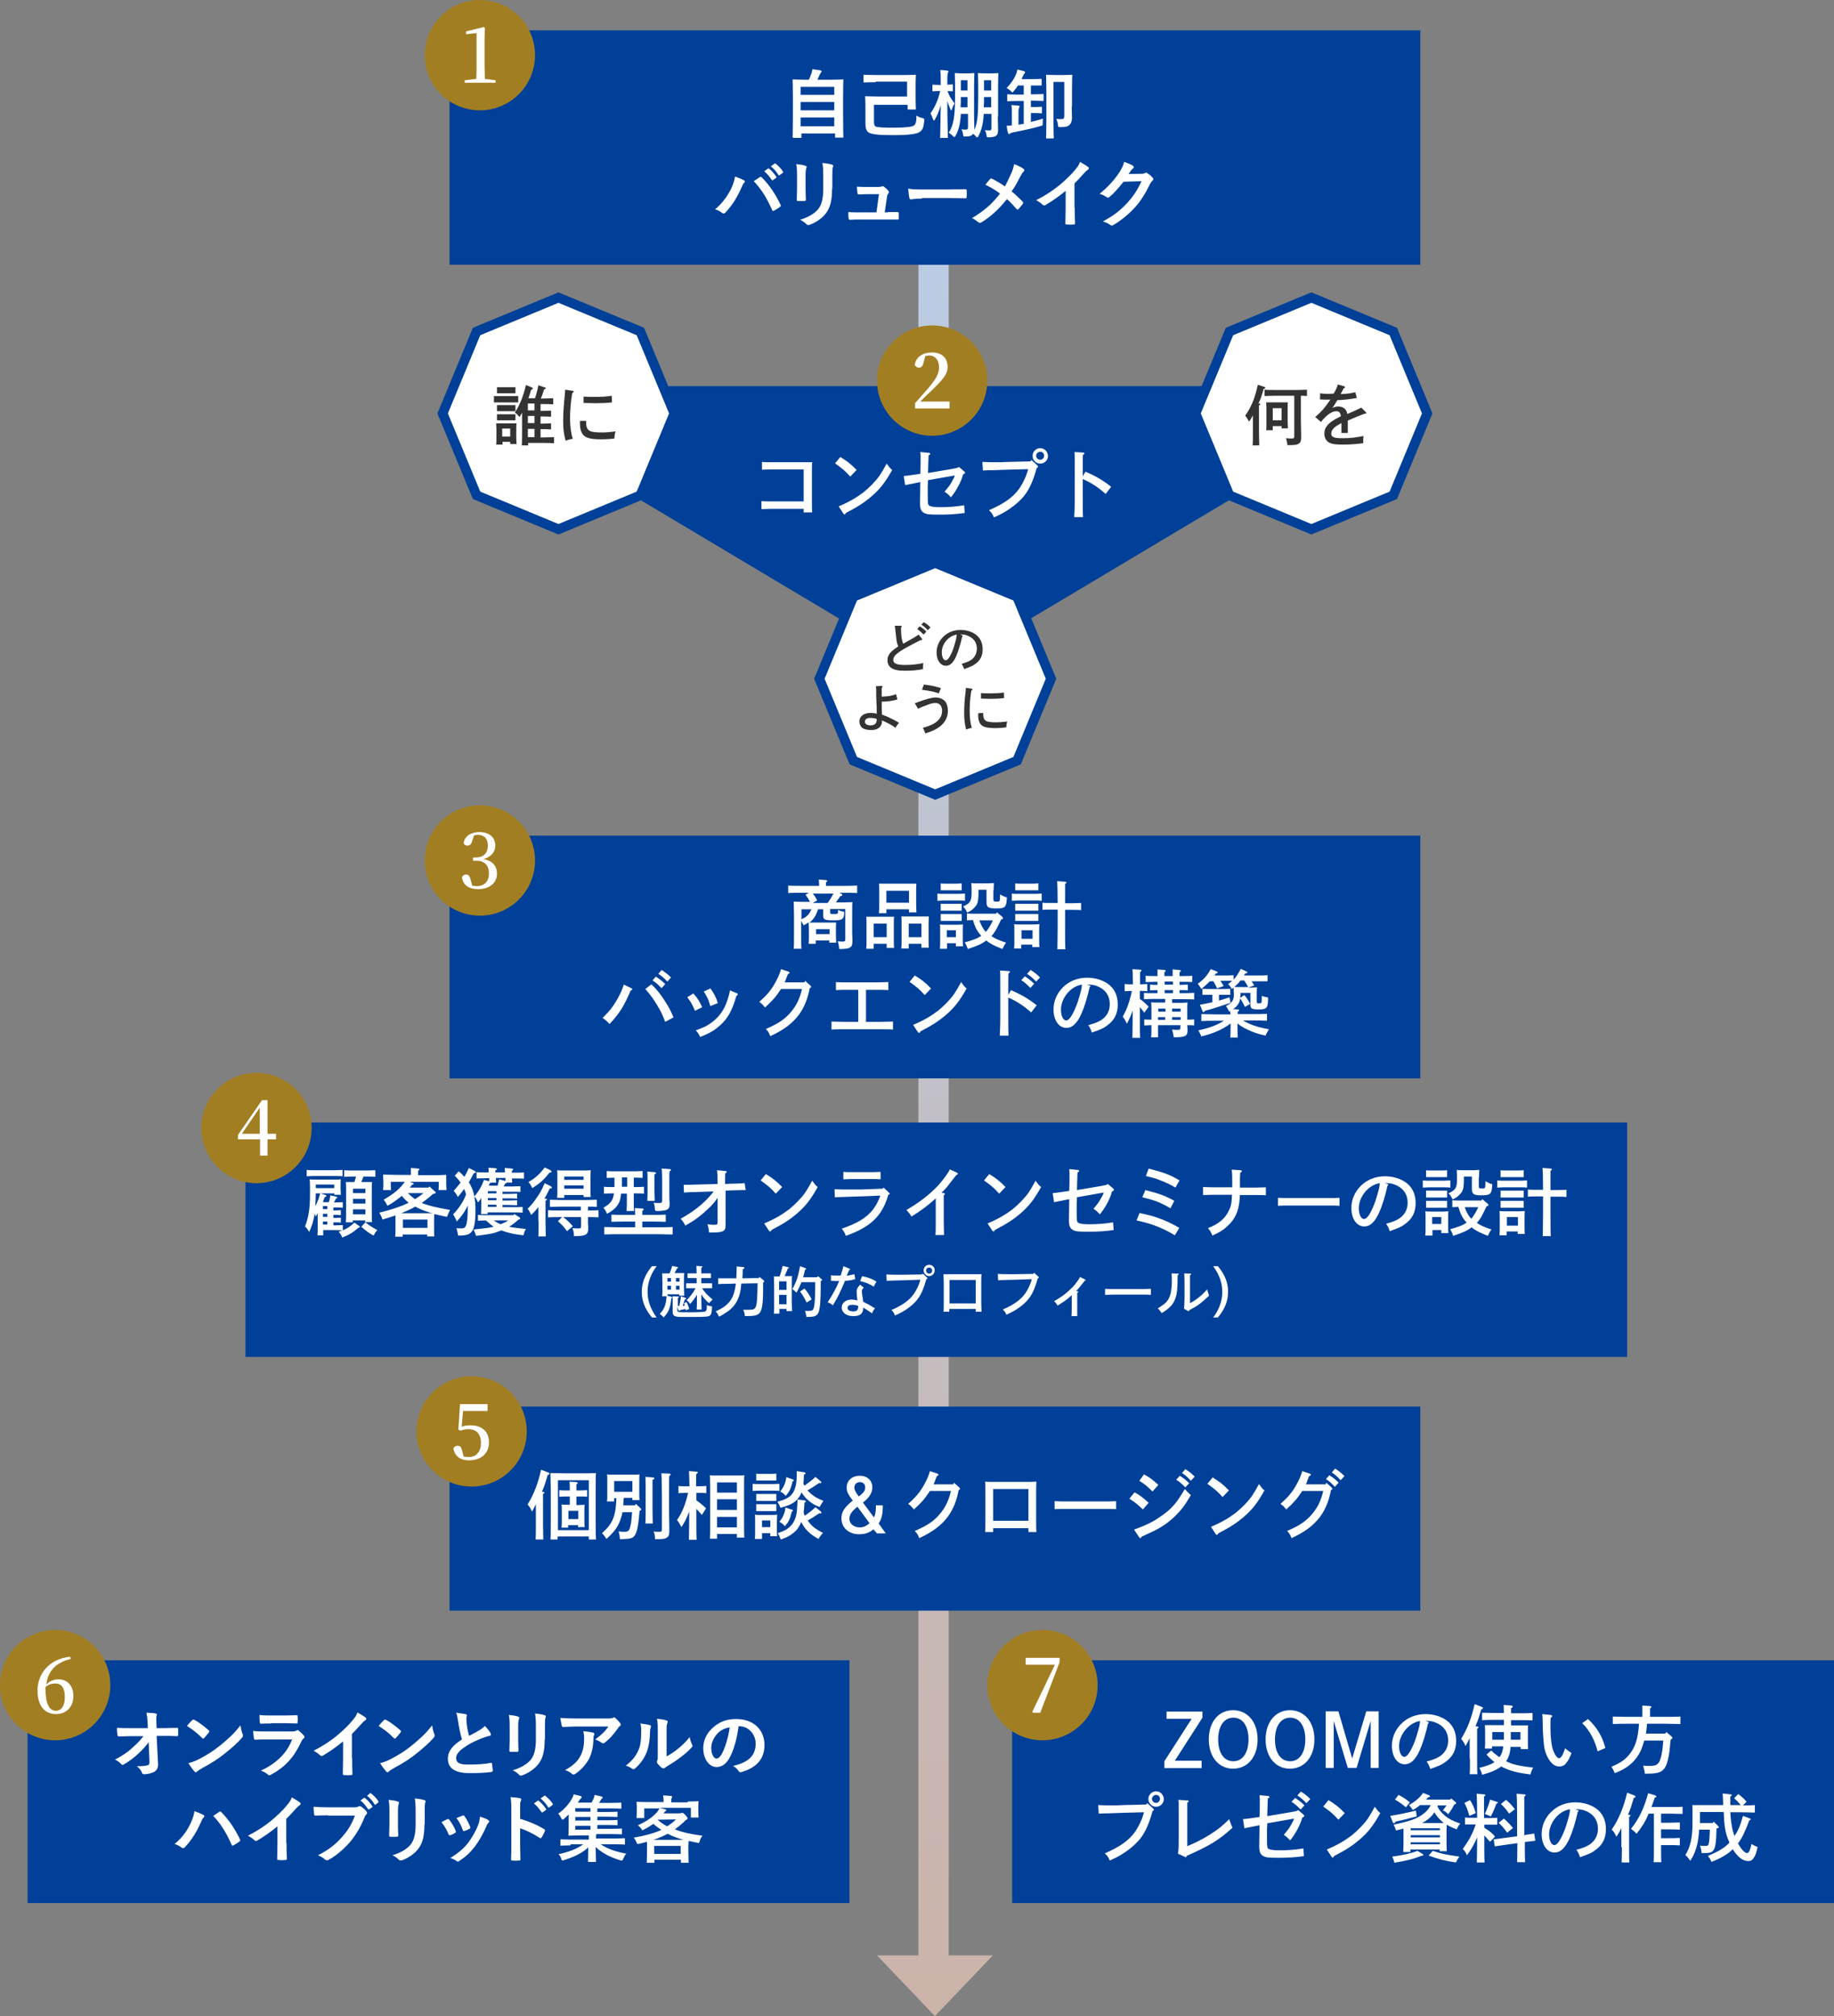 <?xml version="1.0" encoding="utf-8"?>
<!-- Generator: Adobe Illustrator 27.2.0, SVG Export Plug-In . SVG Version: 6.00 Build 0)  -->
<svg version="1.1" id="レイヤー_1" xmlns="http://www.w3.org/2000/svg" xmlns:xlink="http://www.w3.org/1999/xlink" x="0px"
	 y="0px" viewBox="0 0 665 731" style="enable-background:new 0 0 665 731;" xml:space="preserve">
<rect x="0" y="0" width="665" height="731" fill="#808080" stroke="none"/>
<style type="text/css">
	.st0{fill-rule:evenodd;clip-rule:evenodd;fill:url(#SVGID_1_);}
	.st1{fill:#004098;}
	.st2{fill:#A27E22;}
	.st3{fill:#FFFFFF;}
	.st4{fill:#FFFFFF;stroke:#004098;stroke-width:3.51;}
	.st5{fill:#333333;}
</style>
<linearGradient id="SVGID_1_" gradientUnits="userSpaceOnUse" x1="339" y1="635" x2="339" y2="0" gradientTransform="matrix(1 0 0 -1 0 731)">
	<stop  offset="0" style="stop-color:#BACBE3"/>
	<stop  offset="1" style="stop-color:#CBB3A9"/>
</linearGradient>
<path class="st0" d="M344,96h-11v613h-15l21,22l21-22h-16V96z"/>
<rect x="163" y="11" class="st1" width="352" height="85"/>
<circle class="st2" cx="174" cy="20" r="20"/>
<path class="st3" d="M175.8,28.6c0-1.6-0.1-3.3-0.1-4.9v-9.3l0.1-4.3l-0.4-0.3l-6.4,1.6v1l3.8-0.4v11.7c0,1.6,0,3.2-0.1,4.9
	l-4.2,0.5V30h11.2v-0.9L175.8,28.6z"/>
<path class="st1" d="M339,245L163,140h352L339,245z"/>
<path class="st3" d="M291.4,181.8h-12.1c-1.1,0-2.4,0-3.2-0.1v2.9c0.8,0,2.3-0.1,3.2-0.1h12.1v1.3h3.1c-0.1-1-0.1-2.6-0.1-4.8v-9.1
	c0-3.4,0-3.4,0.1-4.3c-0.7,0-1.4,0-2.3,0h-12.7c-1.1,0-2.4,0-3.2-0.1v2.8c0.9,0,2.3-0.1,3.2-0.1h11.9V181.8z M302.8,168
	c3,2.2,3.4,2.5,5.5,4.8l2.3-2.4c-2.1-2.2-3.6-3.3-5.9-4.7L302.8,168z M305.8,186.2c0.1,0.2,0.3,0.3,0.5,0.3c0.2,0,0.3-0.2,0.4-0.5
	c4.6-2.4,6.7-3.8,9.3-6c3.2-2.8,4.9-5,7.5-9.6c-0.8-0.6-1.2-1.2-2-2.3c-1.2,2.2-1.8,3.2-2.6,4.4c-1.6,2.2-3.6,4.2-5.8,6
	c-2.5,1.9-5.2,3.5-9,5.1L305.8,186.2z M328.2,175.9c0.9-0.2,3.4-0.7,5.5-1.1c0,2.8-0.1,5-0.1,6.9v0.9c0,1.9,0.4,2.8,1.5,3.4
	c0.9,0.5,2,0.6,5.6,0.6c3.6,0,6.2-0.2,9.1-0.6l-0.2-2.8c-2.8,0.5-5.9,0.7-8.6,0.7c-2.3,0-3.6-0.2-4.1-0.6c-0.4-0.3-0.5-0.7-0.5-3.3
	l0-1.8c0-1.2,0-1.2,0-1.8l0.1-2.3l9.7-1.7c-0.1,0.5-0.5,1.3-1.1,2.3c-0.8,1.4-0.9,1.5-2.6,3.6c0.8,0.5,1.4,1,2.3,2
	c2-2.4,3.8-5.8,4.4-8.3c0.5-0.2,0.7-0.3,0.7-0.6c0-0.2-0.1-0.3-0.3-0.5l-1.9-1.6c-0.5,0.4-0.7,0.4-2.9,0.8l-8.3,1.4l0.1-3.6
	c0-0.4,0-0.6,0.1-2.8c0.5-0.2,0.6-0.4,0.6-0.5c0-0.2-0.2-0.4-0.5-0.4l-3.1-0.3c0,0.6,0.1,0.9,0.1,1.4c0,0.8,0,4.7-0.1,6.5
	c-3.6,0.5-3.8,0.6-6,0.8L328.2,175.9z M377.2,162.5c-1.5,0-2.8,1.2-2.8,2.8c0,1.5,1.2,2.8,2.8,2.8c1.5,0,2.8-1.2,2.8-2.8
	C379.9,163.7,378.7,162.5,377.2,162.5z M377.2,163.8c0.8,0,1.4,0.6,1.4,1.4c0,0.8-0.6,1.5-1.4,1.5c-0.8,0-1.5-0.6-1.5-1.5
	C375.7,164.5,376.4,163.8,377.2,163.8z M374,166.8l-0.4,0.5l-8.5,0.2c-1.6,0.1-2.5,0.1-3.5,0.1c-2.2,0-3.6,0-5.4-0.1l0.2,3.1
	c1.5-0.1,2.2-0.1,3.3-0.1c1.6-0.1,3.5-0.1,5.6-0.2l7.5-0.2c-0.6,2.4-1.7,4.8-3.1,6.9c-2.3,3.3-5.6,5.6-11.1,8
	c0.9,0.8,1.3,1.4,1.8,2.6c1.8-0.8,2.6-1.2,3.8-1.9c3.2-1.9,5.9-4.2,7.6-6.5c1.6-2.2,2.9-5.1,4.1-9.5c0.4-0.2,0.5-0.3,0.5-0.5
	c0-0.1-0.1-0.2-0.2-0.4L374,166.8z M392.6,172.7v-2.4c0-4.8,0-4.8,0.1-5.4c0.4-0.2,0.5-0.4,0.5-0.5s-0.1-0.3-0.4-0.3l-3.2-0.2
	c0.1,0.6,0.1,2.8,0.1,6.4v10.9c0,2.7-0.1,4.9-0.2,6.3h3.2c-0.1-1.3-0.1-3.5-0.1-6.3v-7.5c3.2,1.4,5.6,3,8.3,5.4l2-2.6
	c-3.2-2.5-5.3-3.7-9.3-5.5L392.6,172.7z"/>
<path class="st4" d="M172.8,120.2l29.7-12.3l29.7,12.3l12.3,29.7l-12.3,29.7l-29.7,12.3l-29.7-12.3l-12.3-29.7L172.8,120.2z"/>
<path class="st5" d="M189.3,154.6c0,3.1,0,5.4-0.1,6.9h2.3v-0.9h5.6c1.1,0,2.7,0,3.8,0.1v-2.2c-1,0-2.6,0.1-3.8,0.1H196v-3
	c1.2,0,2.8,0,3.8,0.1v-2.2c-1,0-2.6,0.1-3.8,0.1v-2.6c1.2,0,2.8,0,3.8,0.1v-2.2c-1,0-2.6,0.1-3.8,0.1v-2.5h0.8c1.1,0,2.7,0,3.8,0.1
	v-2.2c-1,0-2.6,0.1-3.8,0.1h-0.7c0.4-0.9,0.6-1.5,1.2-3.3c0.5-0.2,0.6-0.3,0.6-0.5c0-0.1-0.1-0.2-0.3-0.2l-2.4-0.8
	c-0.2,1.3-0.7,3.2-1.2,4.7h-2.4c0.3-0.9,0.6-1.7,1-3.1c0.6-0.2,0.6-0.2,0.6-0.4c0-0.1-0.1-0.3-0.3-0.4l-2.2-0.9c-0.9,3.9-2.1,7-4,10
	c0.5,0.3,1.1,0.9,1.7,1.6c0.4-0.6,0.6-1.1,0.9-1.6V154.6z M191.4,146.3h2.4v2.5h-2.4V146.3z M191.4,150.8h2.4v2.6h-2.4V150.8z
	 M191.4,155.5h2.4v3h-2.4V155.5z M182.1,160.2h2.9v0.8h2.3c0-0.5-0.1-1.4-0.1-2.5v-2.9c0-0.7,0-1.7,0.1-2.1c-0.5,0-1,0-1.7,0h-4
	c-0.7,0-1.2,0-1.7,0c0,0.4,0.1,1.4,0.1,2.1v3.1c0,1.2,0,2-0.1,2.5h2.3V160.2z M185,158.3h-2.9v-2.9h2.9V158.3z M187.9,143.6
	c-0.5,0-1.4,0-1.9,0h-5c-0.5,0-1.4,0-1.9,0v2.3c0.5,0,1.3,0,1.9,0h5c0.6,0,1.4,0,1.9,0V143.6z M186.9,150.2c-0.4,0-1,0-1.4,0h-3.9
	c-0.5,0-1.1,0-1.4,0v2.2c0.4,0,1,0,1.4,0h3.9c0.4,0,1.1,0,1.4,0V150.2z M186.9,146.9c-0.4,0-1,0-1.4,0h-3.9c-0.5,0-1.1,0-1.4,0v2.2
	c0.4,0,1,0,1.4,0h3.9c0.4,0,1.1,0,1.4,0V146.9z M186.9,142.6v-2.2c-0.4,0-1,0-1.4,0h-3.9c-0.5,0-1.1,0-1.4,0v2.2l1.4,0h3.9
	L186.9,142.6z M204.9,141.3c0,0.5,0,1.1-0.1,1.8c-0.4,4.1-0.6,6.5-0.6,9.5c0,2.7,0.2,4.8,0.9,7.2c1-0.4,1.9-0.6,2.6-0.7
	c-0.6-1.6-1-4.4-1-7.4s0.3-6.3,0.8-9.2c0.4-0.2,0.5-0.3,0.5-0.5c0-0.2-0.1-0.3-0.4-0.3L204.9,141.3z M211.6,146.1
	c1.3,0,2.8,0.1,4.4,0.1c1.9,0,4.2-0.1,5.9-0.3l-0.1-2.4c-1.8,0.3-3.6,0.4-5.7,0.4c-2.1,0-3,0-4.5-0.1L211.6,146.1z M210.3,152.6
	c0,0.1,0,0.1,0,1.4c0,1.4,0.4,2.6,1,3.5c1,1.3,2.9,1.8,6.7,1.8c1.7,0,3.3-0.1,4.8-0.3c0-1,0.1-1.6,0.4-2.6c-2.1,0.3-3.5,0.4-4.8,0.4
	c-5,0-5.9-0.6-5.9-4.2L210.3,152.6z"/>
<path class="st4" d="M445.8,120.2l29.7-12.3l29.7,12.3l12.3,29.7l-12.3,29.7l-29.7,12.3l-29.7-12.3l-12.3-29.7L445.8,120.2z"/>
<path class="st5" d="M461.5,154.5h3.2v0.8h2.3c0-0.6-0.1-1.3-0.1-2.5V148c0-0.8,0-1.7,0.1-2.1c-0.5,0-1,0-1.7,0h-4.5
	c-0.7,0-1.2,0-1.7,0c0,0.4,0.1,1.3,0.1,2.1v5.5c0,1.2,0,2-0.1,2.5h2.4V154.5z M464.7,152.4h-3.2V148h3.2V152.4z M471.6,143.5
	c0.8,0,1.7,0,2.3,0.1v-2.3c-0.8,0-2.3,0.1-3.3,0.1h-8.8c-1,0-2.4,0-3.3-0.1v2.3c1,0,2.3-0.1,3.3-0.1h7.5V158c0,0.9-0.1,1-0.9,1
	c-0.4,0-1.1,0-2.1-0.1c0.4,1.4,0.4,1.5,0.5,2.5c2.8,0,3.5-0.1,4.2-0.6c0.6-0.4,0.8-1,0.8-2.2v-0.2c0-2.9-0.1-4.3-0.1-5.4V143.5z
	 M454.3,156.6c0,2.2,0,3.8-0.1,4.9h2.4c0-1-0.1-2.7-0.1-4.9V147c0.3-0.2,0.5-0.3,0.5-0.4c0-0.1-0.1-0.2-0.4-0.3l-0.3,0
	c0.8-1.6,1.1-2.5,1.9-5.3c0.5-0.1,0.6-0.2,0.6-0.4c0-0.1-0.1-0.3-0.3-0.3l-2.4-0.8c-0.6,2.5-1.1,4.4-1.8,6.1
	c-0.8,1.9-1.7,3.6-2.8,5.1c0.5,0.6,0.9,1.2,1.4,2.2c0.6-0.9,1-1.5,1.4-2.3V156.6z M485.1,139.4c-0.2,0.8-0.7,2-1.5,3.3
	c-0.5,0-0.9,0.1-1.7,0.1c-1.4,0-1.9,0-3.2-0.2l-0.1,2.2c0.9,0.1,1.3,0.1,2.1,0.1c0.5,0,0.8,0,1.7,0c-2.2,3.2-3.3,4.4-5.5,6.3
	l2.1,1.8c1.8-2.4,3.9-3.9,5.5-3.9c1.1,0,1.5,0.5,1.7,1.8c-2.7,1.4-3.8,2.1-4.7,3.1c-0.9,1-1.3,2-1.3,3.2c0,1.6,0.7,2.8,2,3.4
	c1.1,0.5,2.3,0.6,4.9,0.6c2.6,0,5-0.2,7.2-0.5c0-0.3,0-0.5,0-0.7c0-0.5,0-1.1,0.1-1.9c-2.6,0.5-4.6,0.8-7.6,0.8
	c-3.1,0-4.1-0.4-4.1-1.7c0-0.8,0.4-1.5,1.3-2.3c0.5-0.4,0.9-0.7,2.4-1.5v3.6h2.3v-4.5c2.7-1.2,4-1.7,6.1-2.5h0.3
	c0.2,0,0.3-0.1,0.3-0.2c0-0.1,0-0.2-0.1-0.3l-1.7-1.7c-2,1-4,1.9-5.1,2.3c-0.2-1.7-1.4-2.7-3.2-2.7c-0.8,0-1.2,0.1-2.2,0.5
	c0.5-0.6,1.3-1.9,1.8-2.8c2.5-0.1,4.9-0.4,7.1-0.8l-0.6-2.1c-1.4,0.4-2.9,0.6-5.3,0.7c0.4-0.7,0.6-1.1,1.1-2.1
	c0.4-0.1,0.5-0.2,0.5-0.4c0-0.1-0.1-0.2-0.2-0.3L485.1,139.4z"/>
<path class="st4" d="M309.4,216.4l29.7-12.3l29.7,12.3l12.3,29.7l-12.3,29.7l-29.7,12.3l-29.7-12.3l-12.3-29.7L309.4,216.4z"/>
<path class="st5" d="M334.1,226.5c1,0.7,1.4,1,2.3,2l1-1c-0.9-0.9-1.5-1.4-2.5-1.9L334.1,226.5z M332.6,228.1c1,0.7,1.4,1.1,2.3,2
	l1-1.1c-0.9-0.9-1.5-1.4-2.5-1.9L332.6,228.1z M333.1,230.1c-1.2,0.8-2,1.3-2.4,1.5l-3.2,1.8c-0.6-1.5-0.8-3-0.8-5.9
	c0.2-0.1,0.3-0.3,0.3-0.4c0-0.1-0.2-0.2-0.3-0.2l-2.3,0c0.2,0.5,0.2,1,0.3,2c0.4,3.5,0.4,4,0.9,5.2c0.1,0.2,0.1,0.3,0.1,0.3
	c-3,1.9-3.9,3.2-3.9,5c0,1.2,0.5,2.2,1.4,2.8c1,0.7,2.5,1,5,1c2.3,0,4.7-0.2,6.5-0.6c0-0.4,0-0.7,0-1c0-0.4,0-0.6,0.1-1.2
	c-2.2,0.5-4.2,0.7-6.6,0.7c-3,0-4.3-0.5-4.3-1.8c0-1.8,1.9-3.2,9.9-7.2c0.5,0,0.6-0.1,0.6-0.2c0-0.1,0-0.2-0.1-0.3L333.1,230.1z
	 M348.2,230c1.6,0.1,1.6,0.1,2.4,0.4c2.3,0.8,3.6,2.4,3.6,4.8c0,1.8-0.8,3.2-2.1,4.1c-0.9,0.6-1.8,0.9-3.4,1.4
	c0.4,0.6,0.6,1,0.9,1.9c2.2-0.8,3-1.1,4.1-1.9c1.8-1.3,2.6-3,2.6-5.3c0-2.3-0.9-4.2-2.6-5.4c-1.4-1-3.3-1.6-5.4-1.6
	c-2.5,0-4.7,0.9-6.3,2.5c-1.6,1.6-2.4,3.6-2.4,5.7c0,2.8,1.4,4.8,3.4,4.8c1.5,0,2.7-1.1,3.8-3.7c0.7-1.6,1.5-4.3,2.1-6.9
	c0.2-0.1,0.2-0.1,0.2-0.2c0-0.1,0-0.1-0.2-0.2L348.2,230z M346.9,230.1c-0.1,0.7-0.1,0.9-0.2,1.5c-0.5,2-1,3.6-1.5,4.8
	c-0.9,2-1.6,3-2.3,3c-0.8,0-1.4-1.2-1.4-2.8C341.4,233.5,344,230.5,346.9,230.1z M317.6,248.8c0.1,0.6,0.1,1,0.1,1.6
	c0,1.9,0,1.9,0.1,4.5c0.1,1.5,0.1,1.8,0.1,3.9c-0.6-0.2-1.5-0.3-2.2-0.3c-2.5,0-4.1,1.2-4.1,3.1c0,0.9,0.4,1.7,1,2.3
	c0.7,0.5,1.9,0.8,3.2,0.8c1.9,0,3.1-0.6,3.7-1.8c0.2-0.4,0.3-0.8,0.3-1.7c1.4,0.6,3.4,1.6,4.5,2.4c0.3,0.2,0.3,0.2,0.4,0.3
	c0.5-0.9,0.7-1.2,1.3-1.8c-0.4-0.3-1.5-0.9-2.5-1.4c-1.6-0.8-1.8-0.9-3.7-1.6c-0.1-2.2-0.1-2.9-0.1-4.7c2,0,4.2-0.3,5.7-0.8
	l-0.5-1.9c-1.6,0.6-2.7,0.8-5.2,0.9c0-0.3,0-0.6,0-1.1c0-0.7,0-1,0-2.1c0.3-0.2,0.3-0.3,0.3-0.4c0-0.2-0.2-0.3-0.4-0.3L317.6,248.8z
	 M317.9,260.9c0,0.5-0.1,0.9-0.3,1.3c-0.3,0.5-1,0.8-1.9,0.8c-1.3,0-2.1-0.5-2.1-1.3c0-0.9,0.8-1.4,2-1.4c0.8,0,1.6,0.1,2.3,0.4
	V260.9z M332.9,257c0.8-0.4,1.1-0.6,2.3-1c2.2-0.9,2.9-1.1,4-1.1c1.5,0,2.4,1.1,2.4,2.8c0,3-2.3,5-7,6.2c0.4,0.6,0.6,1.2,0.9,2
	c5.4-1.5,8.2-4.3,8.2-8.2c0-1.5-0.4-2.7-1-3.4c-0.8-0.9-2.1-1.4-3.5-1.4c-1.3,0-3.1,0.5-5.9,1.5c-1.1,0.4-1.1,0.4-1.6,0.6L332.9,257
	z M334.3,250.1c2.3,0.3,4.5,0.7,6.1,1.3l0.8-1.9c-2-0.6-3-0.9-6.2-1.3L334.3,250.1z M350.2,249.4c0,0.4,0,0.9-0.1,1.5
	c-0.4,3.3-0.5,5.3-0.5,7.7c0,2.2,0.2,3.9,0.7,5.9c0.8-0.3,1.6-0.5,2.1-0.6c-0.5-1.3-0.8-3.6-0.8-6c0-2.5,0.2-5.2,0.6-7.5
	c0.3-0.2,0.4-0.2,0.4-0.4c0-0.1-0.1-0.3-0.3-0.3L350.2,249.4z M355.7,253.3c1.1,0,2.3,0.1,3.6,0.1c1.5,0,3.5-0.1,4.8-0.3l-0.1-2
	c-1.4,0.2-2.9,0.3-4.7,0.3c-1.7,0-2.4,0-3.6-0.1L355.7,253.3z M354.7,258.6c0,0.1,0,0.1,0,1.1c0,1.1,0.3,2.1,0.8,2.8
	c0.8,1.1,2.3,1.5,5.5,1.5c1.4,0,2.7-0.1,3.9-0.3c0-0.8,0.1-1.3,0.3-2.1c-1.7,0.2-2.8,0.3-3.9,0.3c-4.1,0-4.8-0.5-4.8-3.4
	L354.7,258.6z"/>
<circle class="st2" cx="338" cy="138" r="20"/>
<path class="st3" d="M333.8,145.5c1.4-1.4,2.6-2.7,3.5-3.4c4.6-4.5,6.3-6.4,6.3-9c0-3.1-1.8-5.3-5.7-5.3c-3.1,0-5.8,1.5-6.2,4.5
	c0.3,0.6,0.8,1,1.5,1c0.8,0,1.4-0.5,1.7-1.9l0.6-2.3c0.5-0.1,1-0.2,1.4-0.2c2.2,0,3.6,1.7,3.6,4.3c0,2.5-1.4,4.6-4.2,7.9
	c-1.3,1.5-2.9,3.3-4.5,5.1v1.9h12.5v-2.5H333.8z"/>
<rect x="163" y="303" class="st1" width="352" height="88"/>
<path class="st3" d="M298.5,329.7v2.5c0,0.6,0.2,1,0.7,1.2c0.4,0.2,1.1,0.3,3,0.3c1.8,0,2.5-0.1,3-0.4c0.7-0.4,0.9-1.1,0.9-2.7
	c-1.1-0.2-1.5-0.3-2.2-0.7c0,1.5,0,1.5-1.6,1.5c-1.3,0-1.3,0-1.3-0.9v-0.9h5.5v10.7c0,1-0.1,1.1-1.1,1.1c-0.4,0-0.8,0-1.6-0.1
	c0.4,1.6,0.4,1.6,0.5,2.8c4,0,4.8-0.5,4.8-2.9v-0.4c0-0.7-0.1-2-0.1-2.4v-6c0-4.4,0-4.4,0.1-5.3c-1.4,0.1-3.5,0.1-5.4,0.1h-0.6
	c0.3-0.4,1.1-1.6,1.6-2.3c0.6-0.1,0.7-0.1,0.7-0.4c0-0.1-0.1-0.3-0.3-0.4l-0.7-0.4h1c1.6,0,3.9,0,5.4,0.1v-2.7
	c-1.4,0.1-3.7,0.1-5.4,0.1h-5.9v-1.3c0.4-0.2,0.5-0.4,0.5-0.5s-0.2-0.2-0.5-0.3l-2.6-0.2c0,0.4,0.1,1,0.1,1.7v0.6h-5.8
	c-1.5,0-4,0-5.4-0.1v2.7c1.5-0.1,3.9-0.1,5.4-0.1h2.1l-1.2,0.7c0.6,0.8,1.2,1.8,1.6,2.6h-0.5c-1.8,0-3.9,0-5.4-0.1
	c0,0.8,0,0.8,0.1,5.3v6.5c0,1.7,0,4.2-0.1,5.3h2.8c-0.1-1.1-0.1-1.1-0.1-6.4v-3.7c0.2,0.3,0.3,0.6,0.6,1.1c0.1,0.1,0.1,0.2,0.3,0.5
	c0.7-0.4,1.3-0.7,1.8-1.1c0,0.5,0.1,1.4,0.1,2.1v2.8c0,1.3,0,2.2-0.1,2.9h2.6V341h4.9v0.8h2.5c0-0.6-0.1-1.5-0.1-2.8v-2.1
	c0-0.9,0-1.9,0.1-2.4c-0.6,0-1.1,0-1.9,0h-6.2c-0.6,0-1.1,0-1.6,0c0.4-0.3,0.8-0.6,1.1-1c0.9-1,1.4-1.9,2-3.8H298.5z M294.2,329.7
	c-0.8,1.9-1.7,2.8-3.6,3.6v-3.6H294.2z M300.8,338.7h-4.9v-1.8h4.9V338.7z M294.7,327.4l1.6-0.9c-0.4-0.9-0.9-1.7-1.6-2.5h7.5
	c-0.6,1.2-1.3,2.3-2.1,3.4H294.7z M321.5,342.2v1.5h2.7c-0.1-0.6-0.1-1.5-0.1-2.8v-6.1c0-0.9,0-1.9,0.1-2.4c-0.6,0-1.2,0-2,0H316
	c-0.8,0-1.3,0-1.9,0c0.1,0.5,0.1,1.5,0.1,2.4v6.3c0,1.4,0,2.2-0.1,2.9h2.7v-1.8H321.5z M321.5,339.8h-4.7v-4.9h4.7V339.8z
	 M334.1,342.2v1.4h2.7c-0.1-0.6-0.1-1.5-0.1-2.8v-6.1c0-0.9,0.1-1.9,0.1-2.4c-0.6,0-1.2,0-1.9,0h-6.2c-0.8,0-1.3,0-1.9,0
	c0.1,0.5,0.1,1.5,0.1,2.4v6.3c0,1.3,0,2.2-0.1,2.9h2.7v-1.7H334.1z M334.1,339.8h-4.6v-4.9h4.6V339.8z M329.6,329.7v1.1h2.7
	c0-0.6-0.1-1.5-0.1-2.8v-5.2c0-0.9,0-1.9,0.1-2.4c-0.6,0-1.1,0-1.9,0h-9.7c-0.8,0-1.4,0-2,0c0.1,0.5,0.1,1.5,0.1,2.4v5.4
	c0,1.3,0,2.2-0.1,2.9h2.7v-1.4H329.6z M329.6,327.3h-8.2v-4.3h8.2V327.3z M361.5,330.8l-0.4,0.5h-7.8c-0.8,0-1.9,0-2.7-0.1v2.5
	c0.6,0,1.5-0.1,2.2-0.1c0.6,2.2,1.4,4,3,5.7c-1.4,1-3.1,1.6-6,2.4c0.6,1,0.8,1.4,1.1,2.4c3.4-1.1,5.2-1.9,6.7-3.1
	c1.4,1.2,3.1,2,5.9,3.1c0.4-0.9,0.6-1.4,1.3-2.3c-2.7-0.9-4.2-1.6-5.3-2.4c1.6-1.7,2.5-3.9,3.5-6c0.7-0.2,0.7-0.3,0.7-0.5
	c0-0.1-0.1-0.2-0.2-0.4L361.5,330.8z M360,333.7c-0.6,1.5-1.5,2.9-2.5,4.2c-0.5-0.5-0.9-1-1.2-1.6c-0.5-0.8-0.9-1.7-1.2-2.6H360z
	 M343.3,342h3.3v1.1h2.6c-0.1-0.6-0.1-1.5-0.1-2.8v-2.7c0-0.8,0-1.9,0.1-2.4c-0.6,0-1.2,0.1-1.9,0.1h-4.5c-0.8,0-1.4,0-2-0.1
	c0.1,0.5,0.1,1.5,0.1,2.4v3.5c0,1.3,0,2.2-0.1,2.9h2.6V342z M346.6,339.8h-3.3v-2.5h3.3V339.8z M360.3,322.8c0-0.8,0-1.9,0.1-2.6
	c-0.2,0-0.9,0-1.9,0.1h-4.2c-0.7,0-1.5,0-2.1-0.1c0.1,1.8,0.1,1.8,0.1,3.1c0,1.9-0.1,2.5-0.4,3.2c-0.4,0.9-0.9,1.3-2.7,2.2
	c0.6,0.5,1.1,1.3,1.5,2.2c1.6-0.7,2.3-1.4,3.2-2.5c0.7-1,0.9-2.3,0.9-4.7v-1.1h2.9v3.9c0,1.5,0.1,1.9,0.5,2.3
	c0.4,0.4,1.3,0.6,2.7,0.6c3.6,0,4-0.3,4.2-4c-1-0.3-1.6-0.6-2.5-1.1c0,2.6,0,2.6-1.1,2.6c-1.2,0-1.2,0-1.3-0.8V322.8z M348.7,331.4
	c-0.4,0-1.1,0-1.6,0h-4.4c-0.5,0-1.2,0-1.6,0v2.5c0.4,0,1.1,0,1.6,0h4.4c0.5,0,1.2,0,1.6,0V331.4z M348.7,327.7c-0.4,0-1.1,0-1.6,0
	h-4.4c-0.5,0-1.2,0-1.6,0v2.5c0.4,0,1.1,0,1.6,0h4.4c0.5,0,1.2,0,1.6,0V327.7z M348.7,322.8v-2.5c-0.4,0-1.1,0.1-1.6,0.1h-4.4
	c-0.5,0-1.2,0-1.6-0.1v2.5l1.6,0h4.4L348.7,322.8z M349.9,324c-0.6,0-1.6,0.1-2.2,0.1h-5.6c-0.6,0-1.6,0-2.2-0.1v2.6
	c0.6,0,1.4-0.1,2.2-0.1h5.6c0.7,0,1.6,0,2.2,0.1V324z M386.2,329.9h2.6c0.9,0,2.4,0,3.2,0.1v-2.6c-0.8,0-2.2,0.1-3.2,0.1h-2.6
	c0-6,0-6,0-7c0.4-0.2,0.5-0.4,0.5-0.5c0-0.1-0.2-0.3-0.4-0.3l-3-0.2c0.1,0.8,0.2,3.5,0.2,7.9h-2.3c-1.1,0-2.5,0-3.2-0.1v2.6
	c0.8-0.1,2.3-0.1,3.2-0.1h2.3v6.5c0,3.5-0.1,6.1-0.1,7.9h2.9c-0.1-1.7-0.1-4.3-0.1-7.9V329.9z M370.3,342.5h4v0.9h2.6
	c-0.1-0.6-0.1-1.5-0.1-2.8v-3.1c0-0.8,0-1.9,0.1-2.4c-0.6,0-1.2,0.1-1.9,0.1h-5.3c-0.8,0-1.4,0-2-0.1c0.1,0.5,0.1,1.5,0.1,2.4v3.5
	c0,1.3,0,2.2-0.1,2.9h2.6V342.5z M374.4,340.4h-4v-3.1h4V340.4z M377.7,324c-0.6,0-1.6,0.1-2.2,0.1h-6.4c-0.6,0-1.6,0-2.2-0.1v2.6
	c0.6,0,1.4-0.1,2.2-0.1h6.4c0.7,0,1.6,0,2.2,0.1V324z M376.5,331.4c-0.4,0-1.1,0-1.6,0h-5.2c-0.5,0-1.2,0-1.6,0v2.5
	c0.4,0,1.1,0,1.6,0h5.2c0.5,0,1.2,0,1.6,0V331.4z M376.5,327.7c-0.4,0-1.1,0-1.6,0h-5.2c-0.5,0-1.2,0-1.6,0v2.5c0.4,0,1.1,0,1.6,0
	h5.2c0.5,0,1.2,0,1.6,0V327.7z M376.5,322.8v-2.5c-0.4,0-1.1,0.1-1.6,0.1h-5.2c-0.5,0-1.2,0-1.6-0.1v2.5l1.6,0h5.2L376.5,322.8z"/>
<path class="st3" d="M238.7,353.1c1.4,0.9,2,1.5,3.3,2.8l1.3-1.5c-1.3-1.3-2.2-1.9-3.4-2.7L238.7,353.1z M226.2,357
	c-0.6,1.8-1,2.8-2.2,5c-1.6,2.8-2.6,4.2-5.5,7.1c1.2,0.8,1.6,1.2,2.5,2.2c3.5-3.7,5.2-6.3,7.7-12.2c0.4-0.1,0.6-0.2,0.6-0.4
	c0-0.1-0.1-0.2-0.2-0.3L226.2,357z M234,358.6c1.8,2.1,2.8,3.4,4.3,5.9c1.3,2.1,1.9,3.4,2.9,6l3-1.6c-1-2.5-1.7-3.7-2.9-5.6
	c-1.7-2.7-2.9-4.3-5.1-6.4L234,358.6z M236.6,355.5c1.4,0.9,2,1.5,3.3,2.8l1.3-1.5c-1.3-1.3-2.2-1.9-3.4-2.7L236.6,355.5z
	 M249.2,361.6c1.4,1.8,1.8,2.6,2.8,4.9l2.6-1.3c-1-2.2-1.6-3.2-3.2-5L249.2,361.6z M255.2,359.5c1.4,2.4,1.5,2.5,2,4.2
	c0.3,0.9,0.3,0.9,0.4,1.1l2.7-1.1c-0.7-2.2-1.4-3.5-2.7-5.3L255.2,359.5z M264.7,359.1c-0.4,1.9-0.5,2.1-0.8,3.1
	c-1.3,4.2-3.4,7-6.8,9.2c-1.2,0.8-2.2,1.2-4.8,2.2c0.8,0.9,1,1.2,1.6,2.4c3.9-1.6,5.3-2.5,7.5-4.5c2.6-2.4,4.2-5.4,5.6-10.4
	c0.4-0.2,0.5-0.3,0.5-0.6c0-0.2-0.1-0.4-0.4-0.4L264.7,359.1z M291.7,356.2h-7.2c0.2-0.4,0.3-0.6,0.6-1.5l0.6-1.5
	c0.5-0.2,0.6-0.3,0.6-0.5c0-0.2-0.1-0.2-0.4-0.4l-2.7-0.9c-0.5,1.7-1.1,3.1-2.1,4.9c-1.5,2.7-2.9,4.4-5.8,7c0.9,0.6,1,0.7,2.1,2
	c3.2-3,3.7-3.6,5.8-6.7h7.6c-0.8,3.4-1.9,5.8-3.9,8.2c-2.2,2.7-4.6,4.3-9.2,6.3c0.9,0.9,1.2,1.5,1.6,2.6c1.7-0.8,2.3-1.1,3.3-1.7
	c3-1.7,5.3-3.7,7.1-6.1c1.9-2.6,3.2-5.8,3.9-9.6c0.4-0.2,0.5-0.3,0.5-0.5c0-0.1-0.1-0.2-0.2-0.4l-2-1.8L291.7,356.2z M314,370.5
	v-11.6h3.8c1.2,0,3.2,0,4.3,0.1v-2.9c-1.2,0-3.1,0.1-4.3,0.1h-10.4c-1.4,0-3.2,0-4.3-0.1v2.9c1.1-0.1,2.9-0.1,4.3-0.1h3.8v11.6h-5.4
	c-1.4,0-3.2-0.1-4.3-0.1v2.9c1.1-0.1,2.9-0.1,4.3-0.1h13.7c1.2,0,3.2,0,4.3,0.1v-2.9c-1.2,0-3.1,0.1-4.3,0.1H314z M329.8,356
	c3,2.2,3.4,2.5,5.5,4.8l2.3-2.4c-2.1-2.2-3.6-3.3-5.9-4.7L329.8,356z M332.8,374.2c0.1,0.2,0.3,0.3,0.5,0.3c0.2,0,0.3-0.2,0.4-0.5
	c4.6-2.4,6.7-3.8,9.3-6c3.2-2.8,4.9-5,7.5-9.6c-0.8-0.6-1.2-1.2-2-2.3c-1.2,2.2-1.8,3.2-2.6,4.4c-1.6,2.2-3.6,4.2-5.8,6
	c-2.5,1.9-5.2,3.5-9,5.1L332.8,374.2z M372.4,353.1c1.4,0.9,2,1.5,3.3,2.8l1.4-1.5c-1.3-1.3-2.1-1.9-3.4-2.7L372.4,353.1z
	 M370.3,355.4c1.4,0.9,2,1.5,3.3,2.8l1.4-1.5c-1.3-1.3-2.2-1.9-3.4-2.7L370.3,355.4z M365.6,360.7v-2.4c0-4.8,0-4.8,0.1-5.4
	c0.4-0.2,0.5-0.4,0.5-0.5s-0.1-0.3-0.4-0.3l-3.2-0.2c0.1,0.6,0.1,2.8,0.1,6.4v10.9c0,2.7-0.1,4.9-0.2,6.3h3.2
	c-0.1-1.3-0.1-3.5-0.1-6.3v-7.5c3.2,1.4,5.6,3,8.3,5.4l2-2.6c-3.2-2.5-5.3-3.7-9.3-5.5L365.6,360.7z M394.1,356.9
	c2.3,0.2,2.3,0.2,3.3,0.5c3.2,1.1,5,3.4,5,6.7c0,2.5-1.1,4.4-3,5.7c-1.3,0.8-2.5,1.3-4.8,1.9c0.6,0.9,0.9,1.4,1.3,2.7
	c3.1-1.1,4.2-1.5,5.7-2.7c2.5-1.8,3.7-4.2,3.7-7.5c0-3.2-1.2-5.8-3.6-7.5c-2-1.4-4.7-2.2-7.5-2.2c-3.4,0-6.5,1.2-8.8,3.5
	c-2.2,2.2-3.4,5-3.4,8c0,3.9,1.9,6.7,4.7,6.7c2.1,0,3.8-1.6,5.4-5.1c1-2.2,2.2-6,3-9.7c0.3-0.2,0.3-0.2,0.3-0.3
	c0-0.1-0.1-0.2-0.3-0.3L394.1,356.9z M392.3,357c-0.1,1-0.1,1.2-0.3,2.1c-0.8,2.9-1.4,5-2.2,6.7c-1.2,2.8-2.3,4.2-3.2,4.2
	c-1.1,0-1.9-1.7-1.9-3.9C384.7,361.9,388.2,357.6,392.3,357z M425,363.6v-1.3h4.8c0.9,0,2.4,0,3.2,0.1V360c-0.8,0-2.2,0.1-3.2,0.1
	h-2.1v-1.1c0.9,0,2.3,0,3,0.1v-2.1c-0.8,0-2,0.1-3,0.1v-1.1h1.4c0.9,0,2.4,0,3.2,0.1v-2.3c-0.8,0.1-2.2,0.1-3.2,0.1h-1.4v-1.4
	c0.4-0.2,0.5-0.4,0.5-0.5c0-0.1-0.2-0.2-0.5-0.3l-2.5-0.2l0,1.8v0.6h-3v-1.4c0.4-0.2,0.5-0.4,0.5-0.5c0-0.1-0.2-0.2-0.5-0.3
	l-2.5-0.2c0,0.4,0,1,0,1.8v0.6h-1.1c-1,0-2.4,0-3.2-0.1v2.3c0.8,0,2.3-0.1,3.2-0.1h1.1v1.1c-0.9,0-2,0-2.7-0.1v2.1
	c0.7,0,1.8-0.1,2.7-0.1v1.1h-1.7c-1,0-2.4,0-3.2-0.1v2.3c0.8,0,2.3-0.1,3.2-0.1h4.5v1.3h-3.2c-0.8,0-1.3,0-1.9-0.1
	c0.1,0.5,0.1,1.5,0.1,2.4v3.9c-0.9,0-2,0-2.6-0.1v2.2c0.7,0,1.8-0.1,2.6-0.1v1.5c0,1.3,0,2.2-0.1,2.9h2.5v-4.4h8.1v0.6
	c0,1-0.1,1.1-1.1,1.1c-0.7,0-1.2,0-1.9-0.1c0.3,1.1,0.4,1.4,0.6,2.8c4.1,0,5-0.4,5-2.4v-0.4c0-0.5-0.1-1.1-0.1-1.6
	c0.8,0,1.9,0,2.5,0.1v-2.2c-0.6,0.1-1.6,0.1-2.5,0.1v-4c0-0.8,0-1.7,0.1-2.2c-0.6,0-1.2,0.1-1.9,0.1H425z M425,365.7h3.1v1.1H425
	V365.7z M422.6,365.7v1.1h-2.6v-1.1H422.6z M419.9,368.8h2.6v1h-2.6V368.8z M428.1,369.8H425v-1h3.1V369.8z M422.3,360.1v-1.1h3v1.1
	H422.3z M425.3,355.9v1.1h-3v-1.1H425.3z M413.4,359.3h0.5c0.7,0,1.6,0,2.1,0.1v-2.6c-0.6,0-1.6,0.1-2.1,0.1h-0.5c0-3.6,0-3.8,0-4.5
	c0.4-0.2,0.5-0.4,0.5-0.5c0-0.2-0.2-0.3-0.4-0.3l-2.9-0.2c0.1,0.7,0.2,2.5,0.2,5.5h-0.8c-0.6,0-1.6,0-2.2-0.1v2.6
	c0.6,0,1.4-0.1,2.2-0.1h0.4c-0.7,3.6-1.8,6.7-3.3,9.3c0.5,0.7,0.8,1.1,1.5,2.6c0.9-1.7,1.5-3,2.1-4.8v2c0,3.5-0.1,6.1-0.1,7.9h2.8
	c-0.1-1.7-0.1-4.3-0.1-7.9v-3.2c0.6,0.6,1.1,1.3,1.6,2l1.6-2.2c-1.1-1.1-2-2-3.2-2.8V359.3z M439.8,355.6c0.5,0.7,1.1,1.8,1.5,2.8
	l2.4-0.9c-0.4-0.7-0.8-1.3-1.2-1.9h4.3c-0.4,0.4-0.9,0.8-1.5,1.2c0.6,0.6,0.8,0.9,1.4,1.8c0.2-0.2,0.5-0.4,0.6-0.5
	c0,1.1,0.1,2,0.1,2.4c0,2.2-0.6,3.1-2.9,4.3c0.4,0.4,0.9,1.3,1.2,2c0.1-0.1,0.2-0.1,0.4-0.2c0,0.4,0,0.8,0.1,1.2H441
	c-1.6,0-4-0.1-5.4-0.1v2.5c1.5-0.1,3.9-0.1,5.4-0.1h2.8c-2.5,1.6-5.2,2.6-9.3,3.5c0.5,0.8,0.7,1.2,1.1,2.2c4.4-1.1,7.5-2.4,10.6-4.7
	v1.2c0,1.8,0,3-0.1,3.9h2.7c0-0.8-0.1-2.2-0.1-3.9v-1.2c1,0.8,2.1,1.5,3.6,2.2c2.1,1,3.8,1.6,6.6,2.2c0.3-0.8,0.6-1.3,1.2-2.3
	c-3.5-0.7-5-1.1-7.1-2c-0.9-0.4-1.6-0.8-2.3-1.2h3.3c1.6,0,3.9,0,5.4,0.1v-2.5c-1.4,0.1-3.7,0.1-5.4,0.1h-5.2v-0.9
	c0.4-0.2,0.5-0.4,0.5-0.5c0-0.2-0.2-0.3-0.5-0.3l-1.7-0.1c1.5-1,2.3-2.1,2.6-3.9c0.8,1.3,1.1,1.8,1.7,3.1l1.9-1.1
	c-0.7-1.3-1.4-2.4-2.1-3.2l-1.5,1c0-0.4,0.1-0.8,0.1-1.3V360h3.6v4.5c0,0.6,0.2,1,0.6,1.2c0.4,0.2,1.1,0.3,2.5,0.3
	c1.7,0,2.3-0.2,2.8-0.8c0.3-0.5,0.5-1.3,0.5-3.5c-0.9-0.2-1.5-0.3-2.3-0.6v0.9c0,1.7,0,1.8-1.1,1.8c-0.6,0-0.7-0.1-0.7-0.8v-2.7
	c0-0.6,0-1.8,0.1-2.3c-0.2,0-0.9,0-1.9,0.1h-1.3l2.2-0.8c-0.4-0.6-0.7-1.1-1-1.5h3.6c0.7,0,1.6,0,2.2,0v-2.2c-0.6,0-1.6,0.1-2.2,0.1
	h-6.3c0.1-0.2,0.2-0.5,0.4-0.7c0.6-0.1,0.8-0.2,0.8-0.4c0-0.2-0.2-0.3-0.4-0.4l-2-0.9c-0.9,1.7-1.6,2.9-2.6,3.9v-1.6
	c-0.6,0-1.6,0.1-2.1,0.1h-4.8c0.1-0.2,0.3-0.4,0.4-0.7c0.6-0.1,0.7-0.2,0.7-0.4c0-0.2-0.1-0.3-0.4-0.4l-2.1-0.8
	c-1.4,2.5-2.5,3.7-4.7,5.3c0.5,0.6,0.8,1,1.3,1.9c1.3-1.1,2.2-1.9,3.1-2.8H439.8z M451.2,355.6c0.5,0.8,1,1.5,1.4,2.3h-3.1
	c-1.4,0-1.6,0-1.9-0.1c0.8-0.7,1.6-1.4,2.2-2.3H451.2z M442.1,360.7h1.8c0.7,0,1.6,0,2.2,0v-2.2c-0.6,0-1.6,0.1-2.2,0.1h-5.7
	c-0.6,0-1.6,0-2.2-0.1v2.2c0.6,0,1.4,0,2.2,0h1.4v2.7c-1.3,0.3-2.7,0.6-4.5,0.9l0.9,2.3c0.1,0.2,0.2,0.4,0.4,0.4
	c0.2,0,0.3-0.2,0.5-0.5c2.8-0.7,6.3-1.9,9.3-2.9l-0.4-2c-1.5,0.5-2.6,0.9-3.8,1.2V360.7z"/>
<circle class="st2" cx="174" cy="312" r="20"/>
<path class="st3" d="M171.9,302.9c0.5-0.1,0.9-0.2,1.4-0.2c2.3,0,3.6,1.4,3.6,3.9c0,2.8-1.7,4.3-4.3,4.3h-1.1v1.2h1.3
	c3,0,4.5,1.8,4.5,4.6c0,2.8-1.6,4.6-4.5,4.6c-0.5,0-1-0.1-1.6-0.2l-0.5-2c-0.4-1.5-0.8-2-1.7-2c-0.7,0-1.2,0.3-1.5,1
	c0.4,2.9,2.6,4.3,5.9,4.3c4.1,0,6.8-2.3,6.8-5.6c0-2.7-1.5-4.7-4.9-5.3c2.9-0.8,4.3-2.7,4.3-4.9c0-2.9-2.1-4.9-5.8-4.9
	c-2.8,0-5.3,1.3-5.7,4c0.3,0.7,0.8,0.9,1.4,0.9c0.9,0,1.4-0.5,1.7-1.7L171.9,302.9z"/>
<rect x="89" y="407" class="st1" width="501" height="85"/>
<path class="st3" d="M117.2,435.4c0.2-0.5,0.4-1,0.6-1.4c0.6-0.2,0.6-0.2,0.6-0.4c0-0.1-0.2-0.2-0.4-0.3l-1.7-0.6h4.9v0.5h2.4
	c0-0.5-0.1-1.5-0.1-2.1v-1.3c0-0.7,0-1.7,0.1-2.2c-0.6,0.1-1.1,0.1-1.9,0.1h-7.5c-0.8,0-1.4,0-1.9-0.1c0,0.5,0.1,1.5,0.1,2.4v3.7
	c0,4.5-0.6,8-1.8,11c0.6,0.6,0.9,0.9,1.5,2c0.9-1.9,1.6-4,2-6.6c0.1,0.3,0.3,0.6,0.4,1c0.4-0.6,0.4-0.6,0.7-1.3v4.2
	c0,1.7,0,3-0.1,3.9h2.1v-1.9h3.8c0.8,0,2.2,0,3.1,0.1c-0.4,0.2-0.9,0.3-1.3,0.5c0.6,0.7,0.9,1.1,1.3,2.1c2.6-1,4-1.9,5.8-3.5
	c0.5-0.1,0.6-0.2,0.6-0.3c0-0.1-0.1-0.2-0.3-0.4l-1.7-1.2c-1.5,1.4-2.5,2.1-4.2,2.8v-1.9c-0.8,0-2.2,0.1-3.2,0.1h-0.2v-1.1
	c0.9,0,2,0,2.7,0.1v-1.8c-0.7,0.1-1.8,0.1-2.7,0.1v-1.1c0.9,0,2,0,2.7,0.1v-1.8c-0.7,0-1.8,0.1-2.7,0.1v-1.1h0.2
	c0.9,0,2.4,0,3.2,0.1v-2c-0.8,0-2.2,0.1-3.2,0.1c0.2-0.3,0.4-0.8,0.7-1.4c0.4-0.1,0.5-0.2,0.5-0.4c0-0.1-0.1-0.2-0.4-0.3l-2.1-0.5
	c-0.1,0.7-0.2,1.1-0.3,1.6c-0.1,0.4-0.2,0.7-0.3,0.9H117.2z M117.1,437.3h1.6v1.1h-1.6V437.3z M117.1,440.1h1.6v1.1h-1.6V440.1z
	 M116.1,432.7c-0.4,1.6-1,3.2-1.8,4.7c0.1-1.4,0.2-2.8,0.2-4.2v-0.5H116.1z M118.7,444h-1.6v-1.1h1.6V444z M121.2,430.8h-6.7v-1.3
	h6.7V430.8z M131,428.6c0.3-0.6,0.5-1.3,0.8-2h1.6c0.8,0,1.9,0,2.7,0.1v-2.4c-0.8,0-1.9,0.1-2.7,0.1h-5.9c-0.8,0-1.9,0-2.7-0.1v2.4
	c0.8,0,1.9-0.1,2.7-0.1h1.6c-0.2,0.7-0.4,1.3-0.6,2h-0.8c-0.9,0-1.6,0-2.3,0c0.1,0.8,0.1,2.6,0.1,4.3v5.5c0,2.1,0,3.7-0.1,4.8h2.5
	v-0.7h4.5v0.6h2.5c-0.1-1-0.1-2.6-0.1-4.8v-5.4c0-3.4,0-3.4,0.1-4.3c-0.7,0-1.4,0-2.3,0H131z M128,434.7h4.5v1.7H128V434.7z
	 M132.5,432.6H128v-1.6h4.5V432.6z M128,438.5h4.5v1.8H128V438.5z M131,444.8c1.5,1.3,3,2.5,4.5,3.2c0.3-0.7,0.7-1.3,1.3-2
	c-2.5-1.4-2.5-1.4-4.3-2.8L131,444.8z M124.2,424.2c-0.8,0-1.9,0.1-2.7,0.1h-7.6c-0.8,0-1.9,0-2.7-0.1v2.3c0.8,0,1.9-0.1,2.7-0.1
	h7.6c0.8,0,1.9,0,2.7,0.1V424.2z M147,428.2c-1.9,2.8-4.1,4.6-7.9,6.8c0.6,0.7,0.6,0.7,1.4,2.2c2-1.1,3.6-2.3,5.2-3.6
	c0.8,1,1.3,1.5,2.1,2.2c0.1,0.1,0.2,0.2,0.4,0.3c-2.9,1.4-6.2,2.5-10.7,3.6c0.6,0.9,0.9,1.6,1.2,2.5c1.9-0.6,3.4-1.1,4.7-1.5
	c0,0.5,0,1.1,0,1.6v3.2c0,1.3,0,2.2-0.1,2.9h2.7v-0.8h8.9v0.7h2.6c-0.1-0.6-0.1-1.5-0.1-2.8v-3.1c0-0.8,0-1.6,0.1-2.2
	c1.7,0.4,3.3,0.8,4.6,1c0.3-0.8,0.6-1.6,1.1-2.5c-5.2-0.9-7.6-1.5-10.3-2.5c1.4-1,2.8-2.1,4.1-3.3c0.8-0.1,1-0.3,1-0.5
	c0-0.1-0.1-0.3-0.3-0.4l-2-1.8l-0.3,0.4h-6.8c0.2-0.3,0.5-0.7,0.8-1c0.5-0.1,0.6-0.2,0.6-0.3c0-0.1-0.1-0.3-0.4-0.4l-1-0.4h10.5v0.7
	c0,0.6,0,1.6-0.1,2.3h2.9c0-0.9-0.1-1.7-0.1-2.3v-1.1c0-0.6,0-1.1,0-2.1c-1.4,0.1-3.5,0.1-5.3,0.1h-4.9v-1.6
	c0.4-0.2,0.5-0.4,0.5-0.5c0-0.2-0.2-0.2-0.5-0.3l-2.6-0.2l0,1.7v0.8h-4.8c-1.8,0-4-0.1-5.3-0.1c0,1,0.1,1.5,0.1,2.1v1.1
	c0,0.7,0,1.5-0.1,2.4h2.9c-0.1-0.8-0.1-1.8-0.1-2.4v-0.6H147z M145.5,439.9c1.4-0.6,2.6-1.1,3.8-1.7c0.4-0.2,0.9-0.5,1.3-0.7
	c1.4,0.8,2.9,1.4,4.5,1.9c0.6,0.2,1.2,0.4,1.8,0.5H145.5z M153.6,432.6c-1,0.8-2,1.5-3.1,2.2c-0.9-0.6-1.8-1.4-2.6-2.2H153.6z
	 M155,445.2h-8.9v-3h8.9V445.2z M186.5,440.2l-0.3,0.4h-9.7c-1,0-2.4,0-3.2-0.1v2.1c0.7,0,2-0.1,2.9-0.1c0.9,0.8,1.8,1.6,2.8,2.3
	c-1.6,0.4-3.4,0.6-7.3,1c0.4,0.8,0.7,1.5,0.9,2.3c5.1-0.6,6.5-0.9,8.7-1.8c0.2-0.1,0.4-0.1,0.5-0.2c2.2,0.9,4.5,1.4,8,1.8
	c0.2-0.8,0.4-1.5,0.9-2.3c-2.9-0.3-4.7-0.5-6.1-0.8c1.2-0.7,2.3-1.6,3.4-2.6c0.5-0.1,0.6-0.1,0.6-0.4c0-0.1-0.1-0.3-0.2-0.4
	L186.5,440.2z M184.3,442.5c-0.9,0.6-1.8,1-2.8,1.4c-0.9-0.4-1.8-0.9-2.5-1.4H184.3z M170,423.5c-0.5,1.1-1,2.2-1.6,3.2
	c-0.6-0.7-1.3-1.4-2.1-2l-1.4,1.6c0.8,0.8,1.5,1.6,2.1,2.5c-0.8,1-1.6,2-2.5,3c0.8,0.9,1,1.2,1.5,2.2c0.9-1,1.6-1.9,2.3-2.9
	c0.3,0.6,0.5,1.3,0.7,2c-1.1,2.8-2.6,5-4.7,7.2c0.5,0.8,0.9,1.5,1.3,2.6c1.7-1.8,3-3.6,4-5.8c0,0.3,0,0.6,0,1c0,3.1-0.2,5.1-0.6,6.2
	c-0.4,0.9-0.7,1.1-2.1,1.1c-0.4,0-0.7,0-1.4-0.1c0.3,1,0.4,1.5,0.6,2.7h0.3c2.7,0,3.9-0.4,4.7-1.5c0.9-1.2,1.3-3.6,1.3-7.6
	c0-4-0.5-6.7-1.8-9.2c-0.2-0.4-0.4-0.7-0.6-1c0.6-1.1,1.2-2.2,1.8-3.3c0.1,0,0.4-0.1,0.5-0.1s0.2-0.2,0.2-0.3c0-0.1-0.1-0.2-0.3-0.4
	L170,423.5z M176.9,439.6h9.4c0.9,0,2.4,0,3.2,0.1v-2.1c-0.8,0.1-2.2,0.1-3.2,0.1h-4.1v-0.8h2.1c0.9,0,2.4,0.1,3.2,0.1v-1.8
	c-0.8,0-2.2,0.1-3.2,0.1h-2.1v-0.8h2.1c0.9,0,2.4,0,3.2,0.1v-1.8c-0.8,0-2.2,0.1-3.2,0.1h-2.1v-0.8h3.3c0.9,0,2.4,0,3.2,0.1v-2.1
	c-0.8,0-2.2,0.1-3.2,0.1h-2.9c0.1-0.2,0.2-0.3,0.2-0.3c0.3-0.6,0.3-0.6,0.4-0.8c0.4-0.1,0.5-0.1,0.5-0.3h2c0-0.4,0-0.9-0.1-1.5h1.2
	c0.9,0,2.4,0,3.2,0.1v-2.3c-0.8,0.1-2.2,0.1-3.2,0.1h-1.2v-0.7c0.4-0.2,0.5-0.4,0.5-0.5c0-0.1-0.2-0.2-0.5-0.3l-2.6-0.2
	c0,0.3,0.1,0.9,0.1,1.6h-3.5v-0.7c0.4-0.2,0.6-0.4,0.6-0.5c0-0.2-0.2-0.2-0.5-0.3l-2.6-0.2c0,0.3,0.1,0.9,0.1,1.7H176
	c-1.1,0-2.4,0-3.2-0.1v2.3c0.8,0,2.3-0.1,3.2-0.1h1.4c0,0.4,0,0.8-0.1,1.1l-1.8-0.5c-0.8,2.2-1.8,4-3.5,6c0.6,0.6,1,1.4,1.3,2.2
	c0.6-0.7,0.9-1.1,1.2-1.6v1.9c0,1.7,0,3-0.1,3.9h2.4V439.6z M176.9,437.6v-0.8h3.1v0.8H176.9z M176.9,434.4h3.1v0.8h-3.1V434.4z
	 M176.9,432.7v-0.8h3.1v0.8H176.9z M177.2,429.9c0.1-0.3,0.3-0.6,0.4-0.9c0.3-0.1,0.4-0.1,0.5-0.2h1.8c0-0.6-0.1-1.1-0.1-1.7h3.5
	c0,0.4,0,0.8-0.1,1.1l-2.2-0.6c-0.2,0.9-0.5,2.1-0.6,2.3H177.2z M210.7,441.2v3.1c0,1.1-0.1,1.1-1.3,1.1c-0.5,0-0.9,0-1.8-0.1
	c0.4,1.3,0.5,1.6,0.5,2.9h0.2c4.1,0,5-0.5,5-2.9v-0.3c-0.1-0.8-0.1-2-0.1-2.4v-1.3h0.1c1,0,2.7,0,3.7,0.1v-2.6
	c-0.9,0.1-2.7,0.1-3.7,0.1h-0.1v-1.4c1,0,2.3,0,3.2,0.1v-2.6c-0.9,0-2.7,0.1-3.8,0.1h-9.4c-1.2,0-2.7-0.1-3.8-0.1v2.6
	c1.1,0,2.6-0.1,3.8-0.1h7.4v1.4h-8.1c-1.2,0-2.7,0-3.8-0.1v2.6c1.1-0.1,2.6-0.1,3.8-0.1h1.3l-1.5,1.5c1.4,1.2,2.2,2.1,3.3,3.6
	l2.1-1.8c-1.1-1.3-2.1-2.3-3.5-3.3H210.7z M195.3,442.8c0,2.5,0,4.3-0.1,5.5h2.7c0-1.2-0.1-3.1-0.1-5.5v-7.4
	c0.4-0.2,0.5-0.4,0.5-0.5c0-0.2-0.2-0.3-0.5-0.3l-0.4,0c0.4-0.6,0.8-1.4,1.3-2.4c0.1-0.3,0.4-0.7,0.6-1.2c0.7-0.2,0.8-0.2,0.8-0.4
	c0-0.2-0.1-0.3-0.4-0.5l-2.2-1.1c-1.2,2.7-1.6,3.4-2.7,5c-1.2,1.8-1.9,2.7-3.5,4.3c0.5,0.6,0.8,1.1,1.3,2.2c1.1-1,1.6-1.6,2.6-2.8
	V442.8z M211.6,433.3v0.7h2.6c-0.1-0.6-0.1-1.5-0.1-2.8v-4.5c0-0.9,0.1-1.9,0.1-2.4c-0.6,0-1.2,0.1-1.9,0.1H204c-0.8,0-1.4,0-2-0.1
	c0.1,0.5,0.1,1.5,0.1,2.4v4.9c0,1.2,0,2.1-0.1,2.7h2.6v-1H211.6z M211.6,431h-7v-1.2h7V431z M211.6,427.8h-7v-1.2h7V427.8z
	 M197.5,423.3c-1.7,2.3-3.3,3.8-5.9,5.3c0.6,0.6,0.9,1.1,1.4,2.2c2.7-1.7,4.2-3,6.2-5.6c0.7-0.1,0.8-0.2,0.8-0.4
	c0-0.2-0.1-0.2-0.4-0.5L197.5,423.3z M227.3,432.7v1.6c0,2.2,0,3.7-0.1,4.8h2.7c-0.1-1-0.1-2.7-0.1-4.8v-1.6h1c0.8,0,1.9,0,2.7,0.1
	v-2.5c-0.8,0.1-1.9,0.1-2.7,0.1h-1v-3.4h0.5c0.8,0,1.9,0,2.7,0.1v-2.5c-0.8,0-1.9,0.1-2.7,0.1h-7.6c-0.8,0-1.9,0-2.7-0.1v2.5
	c0.8,0,1.9-0.1,2.7-0.1h0.1v3.4h-1.1c-0.8,0-1.9,0-2.7-0.1v2.5c0.8,0,1.9-0.1,2.7-0.1h0.9c-0.1,1.1-0.4,1.9-0.7,2.5
	c-0.6,1-1.5,1.8-3.1,2.7c0.5,0.6,0.9,1.2,1.3,2.2c1.6-0.8,3-1.9,3.8-3.1c0.8-1.1,1.1-2.2,1.3-4.2H227.3z M225.5,426.9h1.9v3.4h-1.9
	V426.9z M230.3,445h-5.8c-1.6,0-4-0.1-5.4-0.1v2.7c1.5-0.1,3.9-0.1,5.4-0.1h14c1.6,0,3.9,0.1,5.4,0.1v-2.7c-1.4,0.1-3.7,0.1-5.4,0.1
	h-5.6v-2.1h4.2c1.2,0,3.2,0.1,4.3,0.1v-2.6c-1.2,0.1-3.1,0.1-4.3,0.1h-4.2v-1.5c0.4-0.2,0.5-0.4,0.5-0.5c0-0.2-0.2-0.3-0.5-0.3
	l-2.7-0.2c0,0.9,0.1,1.3,0.1,2.5H226c-1.4,0-3.2,0-4.3-0.1v2.6c1.1,0,2.9-0.1,4.3-0.1h4.3V445z M237.8,439.1c4.1,0,5-0.5,5-2.4v-0.4
	c-0.1-0.9-0.1-2.4-0.1-2.9v-5.7c0-2.5,0-2.5,0.1-3c0.4-0.2,0.5-0.4,0.5-0.5c0-0.1-0.2-0.3-0.4-0.3l-3-0.2c0.1,0.4,0.2,2.2,0.2,3.9
	v7.5c0,1-0.1,1.1-1.4,1.1c-0.5,0-0.9,0-1.7-0.1c0.4,1,0.4,1.3,0.5,2.8H237.8z M237.4,425.8c0.4-0.2,0.5-0.4,0.5-0.5
	c0-0.2-0.2-0.2-0.5-0.3l-2.7-0.2c0.1,0.8,0.1,1.9,0.1,4v2.7c0,1.7,0,3-0.1,3.9h2.7c0-0.8-0.1-2.1-0.1-3.9V425.8z M258.7,432
	c-0.2,0.4-1,1.4-1.6,2c-2.5,2.8-5.8,5.4-10.3,7.9c0.8,0.9,1.2,1.5,1.7,2.5c2.2-1.3,3.2-1.9,4.5-2.9c2.8-2.1,5.6-4.8,6.7-6.5
	c0.3-0.4,0.3-0.4,0.5-0.7v8.9c0,0.8-0.2,0.9-1.6,0.9c-0.4,0-1-0.1-2.1-0.2c0.4,1.1,0.5,1.7,0.6,3c3.2,0,3.6-0.1,4.5-0.3
	c1.1-0.3,1.5-0.9,1.5-2.3v-1.3c0-0.6,0-1.1,0-1.2v-10.1l2.4-0.1c0.6,0,3.1-0.1,3.9-0.1h1L270,429c-1.2,0.1-3.1,0.2-4.8,0.2l-2.3,0.1
	v-0.8c0-0.6,0-2.6,0.1-3.1c0.4-0.2,0.5-0.3,0.5-0.5s-0.2-0.3-0.4-0.3l-3.1-0.3c0.1,0.7,0.2,2.3,0.2,4.5v0.5l-7.4,0.2
	c-0.6,0-3.3,0.1-3.9,0.1c-0.2,0-0.5,0-1,0l0.1,2.8c1.1-0.1,3.2-0.2,4.8-0.2L258.7,432z M275.8,428c3,2.2,3.4,2.5,5.5,4.8l2.3-2.4
	c-2.1-2.2-3.6-3.3-5.9-4.7L275.8,428z M278.8,446.2c0.1,0.2,0.3,0.3,0.5,0.3c0.2,0,0.3-0.2,0.4-0.5c4.6-2.4,6.7-3.8,9.3-6
	c3.2-2.8,4.9-5,7.5-9.6c-0.8-0.6-1.2-1.2-2-2.3c-1.2,2.2-1.8,3.2-2.6,4.4c-1.6,2.2-3.6,4.2-5.8,6c-2.5,1.9-5.2,3.5-9,5.1
	L278.8,446.2z M320.4,430.6L320,431l-5.4,0.2c-1.4,0.1-2.4,0.1-6,0.1c-3.1,0-3.7,0-6-0.1l0.1,2.9c2.8-0.1,6.7-0.2,11.9-0.4l4.6-0.2
	c-1.5,4.2-3.5,6.7-7.2,9c-1.9,1.1-3.6,1.9-6.8,3c0.6,0.7,1,1.2,1.5,2.6c9-3.2,13.2-7.2,15.4-14.9c0.4-0.1,0.5-0.2,0.5-0.4
	c0-0.1-0.1-0.2-0.3-0.4L320.4,430.6z M319.3,424.9c-0.8,0-1.9,0.1-2.7,0.1h-8.1c-0.8,0-1.9,0-2.7-0.1v2.7c0.8,0,1.9-0.1,2.7-0.1h8.1
	c0.8,0,1.9,0,2.7,0.1V424.9z M341.4,432.5c0.6-0.6,1.7-1.8,1.8-1.9c0.1-0.2,3.3-4.2,3.6-4.6c0.4-0.1,0.5-0.2,0.5-0.5
	c0-0.1-0.1-0.2-0.3-0.3l-2.6-1.2c-0.5,1.2-2.1,3.4-4.2,5.8c-3.1,3.3-6.8,6.2-11.5,8.9c0.2,0.3,0.2,0.3,0.9,1.1
	c0.3,0.3,0.5,0.7,0.9,1.3c3.3-2,6.6-4.5,8.8-6.6c0,0.8,0,1.9,0,2.8v5.7c0,2.6,0,3.7-0.1,4.8h3.1c0-0.8,0-0.8-0.1-4.8v-5.7
	c0-3,0-3,0-3.9c0.3-0.2,0.4-0.3,0.4-0.5s-0.2-0.3-0.4-0.3L341.4,432.5z M356.8,428c3,2.2,3.4,2.5,5.5,4.8l2.3-2.4
	c-2.1-2.2-3.6-3.3-5.9-4.7L356.8,428z M359.8,446.2c0.1,0.2,0.3,0.3,0.5,0.3c0.2,0,0.3-0.2,0.4-0.5c4.6-2.4,6.7-3.8,9.3-6
	c3.2-2.8,4.9-5,7.5-9.6c-0.8-0.6-1.2-1.2-2-2.3c-1.2,2.2-1.8,3.2-2.6,4.4c-1.6,2.2-3.6,4.2-5.8,6c-2.5,1.9-5.2,3.5-9,5.1
	L359.8,446.2z M382.2,435.9c0.9-0.2,3.4-0.7,5.5-1.1c0,2.8-0.1,5-0.1,6.9v0.9c0,1.9,0.4,2.8,1.5,3.4c0.9,0.5,2,0.6,5.6,0.6
	c3.6,0,6.2-0.2,9.1-0.6l-0.2-2.8c-2.8,0.5-5.9,0.7-8.6,0.7c-2.3,0-3.6-0.2-4.1-0.6c-0.4-0.3-0.5-0.7-0.5-3.3l0-1.8
	c0-1.2,0-1.2,0-1.8l0.1-2.3l9.7-1.7c-0.1,0.5-0.5,1.3-1.1,2.3c-0.8,1.4-0.9,1.5-2.6,3.6c0.8,0.5,1.4,1,2.3,2c2-2.4,3.8-5.8,4.4-8.3
	c0.5-0.2,0.7-0.3,0.7-0.6c0-0.2-0.1-0.3-0.3-0.5l-1.9-1.6c-0.5,0.4-0.7,0.4-2.9,0.8l-8.3,1.4l0.1-3.6c0-0.4,0-0.6,0.1-2.8
	c0.5-0.2,0.6-0.4,0.6-0.5c0-0.2-0.2-0.4-0.5-0.4l-3.1-0.3c0,0.6,0.1,0.9,0.1,1.4c0,0.8,0,4.7-0.1,6.5c-3.6,0.5-3.8,0.6-6,0.8
	L382.2,435.9z M412.1,442.5c3.1,0.7,4.4,1.1,6.2,1.7c2.9,1.1,4.9,2,7.7,3.7l1.6-2.7c-2.8-1.6-4.6-2.5-7.7-3.6
	c-2.2-0.8-2.9-0.9-6.7-1.8L412.1,442.5z M415.5,426.4c3.2,0.8,3.6,0.9,4.8,1.4c2.4,0.9,3.9,1.6,5.9,2.8l1.5-2.6
	c-3.4-2-5.4-2.8-11.2-4.3L415.5,426.4z M414.2,434.1c3.1,0.8,3.5,0.9,4.6,1.3c2.4,0.9,3.7,1.6,5.6,2.7l1.4-2.7
	c-3.2-1.8-5.4-2.6-10.5-3.9L414.2,434.1z M446.7,433.4c-0.1,2.7-0.3,4-1.2,5.7c-1.4,2.8-3.6,4.7-7.5,6.2c0.8,0.9,1.1,1.5,1.6,2.7
	c2.2-1,3.7-1.8,5.2-3.2c3-2.6,4.4-5.6,4.7-10.2c0.1-1.1,0.1-1.1,0.1-1.3h5.6c1,0,2.8,0,3.8,0.1v-2.9c-0.9,0-2.7,0.1-3.8,0.1h-5.6
	v-3.5l0.1-1.9c0.4-0.2,0.6-0.3,0.6-0.5s-0.2-0.4-0.5-0.4l-3.2-0.2c0.1,0.4,0.2,1.7,0.2,2.9v3.5H440c-1.2,0-2.8-0.1-3.8-0.1v2.9
	c1.1,0,2.6-0.1,3.8-0.1H446.7z M485.7,434.3c-1.2,0.1-3.1,0.1-4.3,0.1h-13.7c-1.4,0-3.2,0-4.3-0.1v2.9c1.1-0.1,2.9-0.1,4.3-0.1h13.7
	c1.2,0,3.2,0,4.3,0.1V434.3z M502.1,428.9c2.3,0.2,2.3,0.2,3.3,0.5c3.2,1.1,5,3.4,5,6.7c0,2.5-1.1,4.4-3,5.7
	c-1.3,0.8-2.5,1.3-4.8,1.9c0.6,0.9,0.9,1.4,1.3,2.7c3.1-1.1,4.2-1.5,5.7-2.7c2.5-1.8,3.7-4.2,3.7-7.5c0-3.2-1.2-5.8-3.6-7.5
	c-2-1.4-4.7-2.2-7.5-2.2c-3.4,0-6.5,1.2-8.8,3.5c-2.2,2.2-3.4,5-3.4,8c0,3.9,1.9,6.7,4.7,6.7c2.1,0,3.8-1.6,5.4-5.1
	c1-2.2,2.2-6,3-9.7c0.3-0.2,0.3-0.2,0.3-0.3c0-0.1-0.1-0.2-0.3-0.3L502.1,428.9z M500.3,429c-0.1,1-0.1,1.2-0.3,2.1
	c-0.8,2.9-1.4,5-2.2,6.7c-1.2,2.8-2.3,4.2-3.2,4.2c-1.1,0-1.9-1.7-1.9-3.9C492.7,433.9,496.2,429.6,500.3,429z M537.5,434.8
	l-0.4,0.5h-7.8c-0.8,0-1.9,0-2.7-0.1v2.5c0.6,0,1.5-0.1,2.2-0.1c0.6,2.2,1.4,4,3,5.7c-1.4,1-3.1,1.6-6,2.4c0.6,1,0.8,1.4,1.1,2.4
	c3.4-1.1,5.2-1.9,6.7-3.1c1.4,1.2,3.1,2,5.9,3.1c0.4-0.9,0.6-1.4,1.3-2.3c-2.7-0.9-4.2-1.6-5.3-2.4c1.6-1.7,2.5-3.9,3.5-6
	c0.7-0.2,0.7-0.3,0.7-0.5c0-0.1-0.1-0.2-0.2-0.4L537.5,434.8z M536,437.7c-0.6,1.5-1.5,2.9-2.5,4.2c-0.5-0.5-0.9-1-1.2-1.6
	c-0.5-0.8-0.9-1.7-1.2-2.6H536z M519.3,446h3.3v1.1h2.6c-0.1-0.6-0.1-1.5-0.1-2.8v-2.7c0-0.8,0-1.9,0.1-2.4c-0.6,0-1.2,0.1-1.9,0.1
	h-4.5c-0.8,0-1.4,0-2-0.1c0.1,0.5,0.1,1.5,0.1,2.4v3.5c0,1.3,0,2.2-0.1,2.9h2.6V446z M522.6,443.8h-3.3v-2.5h3.3V443.8z
	 M536.3,426.8c0-0.8,0-1.9,0.1-2.6c-0.2,0-0.9,0-1.9,0.1h-4.2c-0.7,0-1.5,0-2.1-0.1c0.1,1.8,0.1,1.8,0.1,3.1c0,1.9-0.1,2.5-0.4,3.2
	c-0.4,0.9-0.9,1.3-2.7,2.2c0.6,0.5,1.1,1.3,1.5,2.2c1.6-0.7,2.3-1.4,3.2-2.5c0.7-1,0.9-2.3,0.9-4.7v-1.1h2.9v3.9
	c0,1.5,0.1,1.9,0.5,2.3c0.4,0.4,1.3,0.6,2.7,0.6c3.6,0,4-0.3,4.2-4c-1-0.3-1.6-0.6-2.5-1.1c0,2.6,0,2.6-1.1,2.6
	c-1.2,0-1.2,0-1.3-0.8V426.8z M524.7,435.4c-0.4,0-1.1,0-1.6,0h-4.4c-0.5,0-1.2,0-1.6,0v2.5c0.4,0,1.1,0,1.6,0h4.4
	c0.5,0,1.2,0,1.6,0V435.4z M524.7,431.7c-0.4,0-1.1,0-1.6,0h-4.4c-0.5,0-1.2,0-1.6,0v2.5c0.4,0,1.1,0,1.6,0h4.4c0.5,0,1.2,0,1.6,0
	V431.7z M524.7,426.8v-2.5c-0.4,0-1.1,0.1-1.6,0.1h-4.4c-0.5,0-1.2,0-1.6-0.1v2.5l1.6,0h4.4L524.7,426.8z M525.9,428
	c-0.6,0-1.6,0.1-2.2,0.1h-5.6c-0.6,0-1.6,0-2.2-0.1v2.6c0.6,0,1.4-0.1,2.2-0.1h5.6c0.7,0,1.6,0,2.2,0.1V428z M562.2,433.9h2.6
	c0.9,0,2.4,0,3.2,0.1v-2.6c-0.8,0-2.2,0.1-3.2,0.1h-2.6c0-6,0-6,0-7c0.4-0.2,0.5-0.4,0.5-0.5c0-0.1-0.2-0.3-0.4-0.3l-3-0.2
	c0.1,0.8,0.2,3.5,0.2,7.9h-2.3c-1.1,0-2.5,0-3.2-0.1v2.6c0.8-0.1,2.3-0.1,3.2-0.1h2.3v6.5c0,3.5-0.1,6.1-0.1,7.9h2.9
	c-0.1-1.7-0.1-4.3-0.1-7.9V433.9z M546.3,446.5h4v0.9h2.6c-0.1-0.6-0.1-1.5-0.1-2.8v-3.1c0-0.8,0-1.9,0.1-2.4
	c-0.6,0-1.2,0.1-1.9,0.1h-5.3c-0.8,0-1.4,0-2-0.1c0.1,0.5,0.1,1.5,0.1,2.4v3.5c0,1.3,0,2.2-0.1,2.9h2.6V446.5z M550.4,444.4h-4v-3.1
	h4V444.4z M553.7,428c-0.6,0-1.6,0.1-2.2,0.1h-6.4c-0.6,0-1.6,0-2.2-0.1v2.6c0.6,0,1.4-0.1,2.2-0.1h6.4c0.7,0,1.6,0,2.2,0.1V428z
	 M552.5,435.4c-0.4,0-1.1,0-1.6,0h-5.2c-0.5,0-1.2,0-1.6,0v2.5c0.4,0,1.1,0,1.6,0h5.2c0.5,0,1.2,0,1.6,0V435.4z M552.5,431.7
	c-0.4,0-1.1,0-1.6,0h-5.2c-0.5,0-1.2,0-1.6,0v2.5c0.4,0,1.1,0,1.6,0h5.2c0.5,0,1.2,0,1.6,0V431.7z M552.5,426.8v-2.5
	c-0.4,0-1.1,0.1-1.6,0.1h-5.2c-0.5,0-1.2,0-1.6-0.1v2.5l1.6,0h5.2L552.5,426.8z"/>
<path class="st3" d="M236.4,459.1c-2.5,3-3.7,6-3.7,9.3c0,3.4,1.2,6.3,3.7,9.3h1.7c-2.2-3-3.3-6.1-3.3-9.3s1.1-6.4,3.3-9.3H236.4z
	 M256.2,467.1c0.6,0,1.4,0,2,0v-1.8c-0.6,0-1.4,0-2,0h-1.9v-1.9h1.9c0.5,0,1.2,0,1.6,0v-1.7c-0.4,0-1.2,0-1.6,0h-1.9
	c0-1.6,0-1.7,0-2c0.3-0.2,0.4-0.3,0.4-0.4s-0.1-0.2-0.3-0.2l-1.9-0.1c0,0.5,0.1,1.3,0.1,2.7h-1.7c-0.4,0-1.1,0-1.6,0v1.7
	c0.4,0,1.1,0,1.6,0h1.7v1.9h-1.8c-0.6,0-1.4,0-2,0v1.8c0.6,0,1.4,0,2,0h1.4c-0.9,1.7-1.9,3-3.2,4.3c0.6,0.6,0.8,0.7,1.2,1.4
	c0.7-0.7,1.3-1.5,1.9-2.4c0.2-0.3,0.4-0.6,0.6-1v1.9c0,1.6,0,2.7-0.1,3.5h1.8c0-0.7-0.1-2-0.1-3.5v-2c0.1,0.2,0.2,0.3,0.3,0.5
	c0.7,1,1.5,1.9,2.5,2.7c0.4-0.4,0.8-0.9,1.3-1.3c-1.9-1.6-3-2.7-3.8-4.1H256.2z M246.9,470c-0.1,1.2-0.3,2.1-0.6,3.5
	c-0.2,0-0.4,0-0.5,0v-2.8c0.3-0.2,0.4-0.3,0.4-0.4s-0.1-0.2-0.4-0.2l-1.9-0.1c0,0.2,0,0.7,0,1.3v4.2c0,1.6,0.6,2,3.1,2l1,0l3.9,0
	c4,0,4.9-0.1,5.5-0.5c0.5-0.4,0.7-1,0.8-3.3c-0.6-0.1-1.2-0.2-1.9-0.5c0,1.9-0.1,2.2-0.9,2.4c-0.4,0.1-2.1,0.2-4.1,0.2
	c-3.6,0-4.6,0-5.1-0.1c-0.4,0-0.6-0.2-0.6-0.6v-1.2l0.4,1.1c0.1,0.2,0.1,0.3,0.3,0.3c0.1,0,0.2-0.1,0.4-0.3c0.4-0.1,0.4-0.1,1.4-0.3
	c0.1,0,0.2,0,0.5-0.1c0,0.2,0.1,0.3,0.1,0.5l1.2-0.5c-0.2-0.8-0.6-1.9-1-2.5l-0.9,0.4c0.1,0.4,0.2,0.6,0.3,0.9
	c-0.2,0-0.5,0.1-0.7,0.1c0.1-0.5,0.3-1.2,0.7-2.3c0.4-0.2,0.5-0.2,0.5-0.4c0-0.1-0.1-0.2-0.2-0.2L246.9,470z M242,469.3h4.3v0.5h1.8
	c0-0.8-0.1-1.9-0.1-3.5v-1.5c0-2.5,0-2.5,0.1-3.2c-0.5,0-1,0-1.7,0h-1.8c0.3-0.6,0.4-0.8,0.9-1.7c0.3-0.1,0.4-0.2,0.4-0.3
	c0-0.1-0.1-0.2-0.3-0.2l-1.9-0.4c-0.1,0.7-0.4,1.4-0.9,2.7h-1c-0.7,0-1.2,0-1.7,0c0,0.6,0.1,2,0.1,3.2v1.6c0,1.6,0,2.7-0.1,3.5h1.6
	c-0.2,3-0.8,4.7-2.5,6.4c0.6,0.4,0.9,0.6,1.4,1.3c1.8-1.8,2.5-3.5,2.8-6.9c0.2-0.1,0.4-0.2,0.4-0.3s-0.1-0.2-0.4-0.3l-1.4-0.4V469.3
	z M246.4,466.2v1.4h-1.3v-1.4H246.4z M246.4,464.7h-1.3v-1.3h1.3V464.7z M243.3,463.4v1.3H242v-1.3H243.3z M242,466.2h1.3v1.4H242
	V466.2z M274.7,465.3c-0.1,5.2-0.2,7.6-0.7,8.6c-0.4,0.8-0.8,1-2.5,1c-0.6,0-1.1,0-1.6,0l-0.4,0c0.3,0.8,0.5,1.2,0.6,2.3
	c3.5,0,4.3-0.2,5.2-1c1-1,1.4-3.3,1.4-8.8c0-0.8,0-1.3,0-2.4c0.4-0.2,0.4-0.2,0.4-0.4c0-0.1,0-0.2-0.2-0.4l-1.5-1.2l-0.3,0.4
	l-5.9,0.1c0.1-1,0.1-2,0.1-3.2c0.5-0.3,0.6-0.4,0.6-0.6c0-0.2-0.2-0.3-0.5-0.3l-2.3-0.2c0,0.4,0,1,0,1.5l-0.1,2.8l-3,0
	c-2.1,0-3.3,0-3.6,0l0,2.1c1.3-0.1,1.6-0.1,3.6-0.1l2.8-0.1c-0.6,5.6-2.5,7.9-7.3,10.1c0.6,0.6,0.7,0.8,1,1.5l0.2,0.4
	c1.1-0.5,1.5-0.8,2.1-1.2c2.2-1.3,3.5-2.7,4.5-4.6c0.8-1.6,1.3-3.4,1.5-6.2L274.7,465.3z M296.6,462.7l-0.3,0.4h-5.1
	c0.2-0.6,0.4-1.4,0.7-2.7c0.4-0.2,0.4-0.2,0.4-0.3c0-0.1-0.1-0.2-0.3-0.3l-1.9-0.7c-0.7,3.8-1.3,5.6-2.8,8.3c0.7,0.5,1,0.8,1.5,1.3
	c0.6-1.1,1.2-2.2,1.8-3.8h5c0,5.5-0.2,8.3-0.5,9.2c-0.3,1-0.6,1.2-1.8,1.2c-0.3,0-0.3,0-1.4,0c0.4,1.4,0.4,1.4,0.5,2.2h0.6
	c3.4,0,4-0.7,4.4-4.9c0.1-1.5,0.2-2.8,0.2-8.1c0.4-0.2,0.5-0.3,0.5-0.4c0-0.1-0.1-0.2-0.2-0.3L296.6,462.7z M282.5,474.6h2.7v0.8h2
	c0-0.7-0.1-1.9-0.1-3v-6.5c0-2.5,0-2.5,0.1-3.2c-0.4,0-0.7,0-1.2,0h-1.5c0.8-1.9,0.9-2,1.2-2.8c0.3-0.1,0.4-0.1,0.4-0.2
	c0-0.1-0.1-0.2-0.2-0.2l-2.1-0.5c-0.5,1.9-0.7,2.6-1.1,3.8h-0.9c-0.5,0-0.8,0-1.2,0c0,0.6,0.1,2,0.1,3.2v7.5c0,1.1,0,1.9-0.1,2.8h2
	V474.6z M282.5,467.7v-3.1h2.7v3.1H282.5z M282.5,469.5h2.7v3.4h-2.7V469.5z M290.1,468.3c0.9,1.2,1.2,1.6,2.4,4l1.8-1.2
	c-1.1-2-1.5-2.6-2.6-3.9L290.1,468.3z M305.8,459.1c-0.1,0.6-0.3,1.3-0.9,3.2c0,0.1-0.1,0.2-0.1,0.2c-0.8,0-1.2,0-1.4,0
	c-0.6,0-1.6,0-2.1-0.1l0,2c1.2,0,1.3,0.1,1.5,0.1c0.3,0,1.1,0,1.5-0.1c-0.9,2.3-2.3,4.9-4.2,7.8c0.7,0.2,1.2,0.5,1.9,1.1
	c1.9-3.2,2.6-4.6,4.4-8.9l0.2,0c0.8-0.1,0.8-0.1,1-0.1c0.9-0.1,1.5-0.2,2.5-0.5l-0.3-1.8c-0.8,0.2-1.7,0.4-2.3,0.5
	c-0.2,0-0.4,0.1-0.5,0.1c0.1-0.2,0.1-0.3,0.2-0.5c0.3-0.7,0.3-0.8,0.7-1.6c0.3-0.1,0.3-0.2,0.3-0.3c0-0.1-0.1-0.2-0.2-0.2
	L305.8,459.1z M311.9,464.5c2.1,0.5,3.1,0.9,4.9,2l1-1.8c-1.5-1-2.9-1.5-5.2-2L311.9,464.5z M311.9,465.8c-0.9,0.9-1.3,1.6-1.3,2.5
	c0,0.3,0.1,0.9,0.1,1.6l0.2,1.6c-0.8-0.2-1.5-0.3-2.1-0.3c-2.1,0-3.6,1.2-3.6,2.9c0,1.8,1.7,3.1,4.1,3.1c1.9,0,2.9-0.4,3.4-1.5
	c0.2-0.4,0.3-0.8,0.3-1.6c1,0.6,2.5,1.6,3.2,2.1c0.3-0.8,0.6-1.3,1.1-1.8c-2.1-1.3-2.7-1.6-4.3-2.4c-0.1-0.5-0.1-0.8-0.2-1.4
	c-0.2-1.3-0.3-1.9-0.3-2.3c0-0.6,0.2-0.9,0.7-1.4L311.9,465.8z M311.2,473.6c0,1.3-0.5,1.9-1.7,1.9c-1.4,0-2.2-0.5-2.2-1.3
	c0-0.7,0.7-1.1,1.7-1.1c0.7,0,1.3,0.1,2.2,0.4V473.6z M336.9,458.6c-1.1,0-2,0.9-2,2c0,1.1,0.9,2.1,2,2.1c1.1,0,2-0.9,2-2.1
	C339,459.5,338,458.6,336.9,458.6z M336.9,459.6c0.6,0,1.1,0.5,1.1,1.1c0,0.6-0.5,1.1-1.1,1.1c-0.6,0-1.1-0.5-1.1-1.1
	C335.8,460,336.3,459.6,336.9,459.6z M334.6,461.8l-0.3,0.3l-6.3,0.1c-1.2,0-1.9,0-2.6,0c-1.6,0-2.7,0-4-0.1l0.1,2.3
	c1.1,0,1.6-0.1,2.4-0.1c1.2,0,2.6-0.1,4.2-0.1l5.6-0.2c-0.4,1.8-1.3,3.6-2.3,5.1c-1.7,2.4-4.2,4.2-8.2,5.9c0.7,0.6,1,1.1,1.3,2
	c1.3-0.6,1.9-0.9,2.8-1.4c2.4-1.4,4.4-3.1,5.6-4.8c1.2-1.6,2.1-3.8,3-7c0.3-0.1,0.4-0.2,0.4-0.3c0-0.1,0-0.2-0.2-0.3L334.6,461.8z
	 M344.3,474.6h9.5v1h2.1c0-0.8-0.1-1.8-0.1-3.5v-6.9c0-1.2,0-2.5,0.1-3.2c-0.5,0-1,0-1.7,0h-10.4c-0.7,0-1.2,0-1.7,0
	c0,0.6,0,0.6,0.1,3.2v6.9c0,1.6,0,2.8-0.1,3.5h2.1V474.6z M344.3,472.6v-8.5h9.5v8.5H344.3z M375,461.5l-0.3,0.4l-6.3,0.1
	c-1.2,0-1.9,0-2.6,0c-1.6,0-2.7,0-4-0.1l0.1,2.3c1.1,0,1.6-0.1,2.4-0.1c1.2,0,2.6-0.1,4.2-0.1l5.6-0.2c-0.4,1.8-1.3,3.6-2.3,5.1
	c-1.7,2.4-4.2,4.2-8.2,5.9c0.7,0.6,1,1.1,1.3,1.9c1.3-0.6,1.9-0.9,2.8-1.4c2.4-1.4,4.4-3.1,5.6-4.8c1.2-1.6,2.1-3.8,3-7
	c0.3-0.1,0.4-0.2,0.4-0.3c0-0.1-0.1-0.2-0.2-0.3L375,461.5z M390.2,468.1c0.8-0.8,0.8-0.8,1.5-1.7c1-1.2,1.5-1.9,1.5-1.9
	c0.3-0.1,0.4-0.2,0.4-0.3c0-0.1-0.1-0.2-0.2-0.3l-1.8-0.9c-0.4,0.9-1.1,1.9-2.5,3.5c-1.9,2-3.9,3.6-6.9,5.3c0.6,0.5,0.8,0.8,1.3,1.6
	c1.6-1,3.1-2,4-2.8c0.8-0.7,0.8-0.7,1.1-1v4.7c0,1.8,0,2.2-0.1,2.9h2.1c0-0.7,0-1.9,0-2.9V471c0-1.3,0-1.4,0-2.2
	c0.2-0.1,0.3-0.2,0.3-0.4c0-0.2-0.1-0.3-0.4-0.3L390.2,468.1z M417.3,467.3c-0.9,0-2.3,0.1-3.2,0.1h-10.2c-1,0-2.3,0-3.2-0.1v2.2
	c0.8,0,2.2-0.1,3.2-0.1h10.2c0.9,0,2.3,0,3.2,0.1V467.3z M430.7,475.3c0.2,0.1,0.2,0.1,0.3,0.1c0.1,0,0.2-0.1,0.3-0.4
	c2.9-1.5,3.9-2.2,7.1-5.2c-0.3-1-0.6-1.8-0.7-2.3c-1.9,2.2-3.9,3.8-6.2,5v-7.8c0-1.5,0-1.8,0-2.3c0.3-0.2,0.4-0.3,0.4-0.4
	s-0.1-0.2-0.3-0.2l-2.2-0.1c0,0.5,0.1,1.4,0.1,3v6.1c-0.1,3.1-0.1,3.1-0.2,3.7L430.7,475.3z M424.8,461.7c0,0.6,0.1,0.9,0.1,1.6
	c0,1.3,0,2.6-0.1,3.4c-0.2,2.6-0.8,4.2-2,5.5c-0.7,0.7-1.4,1.2-3,2.2c0.5,0.4,0.9,1,1.4,1.7c0.9-0.5,1.2-0.7,1.7-1.1
	c1.7-1.2,2.7-2.5,3.3-4.3c0.6-1.7,0.8-3.3,0.8-8.3c0.2-0.1,0.4-0.3,0.4-0.4c0-0.1-0.1-0.2-0.3-0.2L424.8,461.7z M441.6,477.7
	c2.5-3,3.7-6,3.7-9.3c0-3.4-1.2-6.3-3.7-9.3h-1.7c2.2,3,3.3,6.1,3.3,9.3s-1.1,6.4-3.3,9.3H441.6z"/>
<circle class="st2" cx="93" cy="409" r="20"/>
<path class="st3" d="M87.7,411.1l6.5-9.5v9.5H87.7z M100,411.1H97v-12.2h-2l-8.7,12.6v1.6h8v5.9H97v-5.9h3.1V411.1z"/>
<rect x="163" y="510" class="st1" width="352" height="74"/>
<path class="st3" d="M209,545.6v-3h1.7c0.7,0,1.6,0,2.2,0.1v-2.4c-0.6,0-1.6,0.1-2.2,0.1H209v-2.2c0.4-0.2,0.5-0.4,0.5-0.5
	c0-0.1-0.2-0.2-0.5-0.3l-2.5-0.2c0.1,0.9,0.1,1.2,0.1,2.5v0.7H205c-0.6,0-1.6,0-2.2-0.1v2.4c0.6,0,1.4-0.1,2.2-0.1h1.6v3h-1
	c-0.8,0-1.4,0-2-0.1c0.1,0.5,0.1,1.5,0.1,2.4v3.1c0,1.3,0,2.2-0.1,2.9h2.4V553h3.6v0.7h2.4c-0.1-0.6-0.1-1.5-0.1-2.8V548
	c0-0.9,0-1.9,0.1-2.4c-0.6,0-1.2,0.1-1.9,0.1H209z M209.7,550.8h-3.6v-3h3.6V550.8z M213.5,557.1v1.1h2.6c-0.1-1.4-0.1-1.4-0.1-6.4
	v-11.6c0-5.1,0-5.1,0.1-6.1c-1.4,0.1-3.5,0.1-5.4,0.1H205c-1.8,0-3.9-0.1-5.4-0.1c0,0.9,0,0.9,0.1,6.1v11.6c0,5,0,5-0.1,6.4h2.6
	v-1.1H213.5z M213.5,554.8h-11.2v-18.1h11.2V554.8z M196.5,540.9c1-2.3,1.3-3.4,2.1-6.1c0.6-0.2,0.6-0.2,0.6-0.5
	c0-0.2-0.1-0.3-0.4-0.4l-2.6-1c-1.1,4.9-2.6,8.9-4.9,12.6c0.7,0.8,1,1.2,1.6,2.6c0.6-1.1,1-1.8,1.4-2.7v7.3c0,2.5,0,4.3-0.1,5.5h2.8
	c0-1.2-0.1-3.1-0.1-5.5v-6.4c0-2,0-3.3,0-4.6c0.4-0.2,0.5-0.4,0.5-0.5c0-0.1-0.2-0.2-0.4-0.3L196.5,540.9z M226.2,543.1h3.1v0.8h2.6
	c-0.1-0.6-0.1-1.5-0.1-2.8V537c0-0.9,0-1.9,0.1-2.4c-0.6,0.1-1.2,0.1-2,0.1h-7.9c-0.8,0-1.4,0-1.9-0.1c0.1,0.5,0.1,1.5,0.1,2.4v4.5
	c0,1.3,0,2.2-0.1,2.9h2.6v-1.2h0.8c-0.2,6.5-1.3,9.2-5.2,12.7c0.9,1,0.9,1,1.6,2.1c3-2.7,4.4-4.7,5.3-7.7c0.2-0.7,0.4-1.3,0.5-2h3.5
	c-0.3,4.3-0.7,6-1.3,6.7c-0.3,0.3-0.7,0.4-1.8,0.4c-0.5,0-0.6,0-1.3-0.1l-0.5,0c0.3,1,0.4,1.6,0.5,2.8c3.1-0.1,3.9-0.2,4.7-0.7
	c1.3-0.9,1.9-3.2,2.4-9.6l0.2-0.1c0.3-0.1,0.4-0.2,0.4-0.4c0-0.1,0-0.2-0.2-0.4l-1.7-1.6l-0.4,0.5H226c0-0.6,0.1-1.2,0.1-1.9
	L226.2,543.1z M229.3,540.9h-6.6v-3.9h6.6V540.9z M239.8,534.2c0.1,0.8,0.2,3.5,0.2,7.9v12.2c0,1-0.1,1.1-1.1,1.1
	c-0.6,0-1.1,0-1.9-0.1c0.4,1,0.5,1.5,0.5,2.8c2.8,0,3.5-0.1,4.3-0.6c0.7-0.4,0.9-1.1,0.9-2.4v-0.3c0-3.1-0.1-5.2-0.1-6.3v-6.4
	c0-6,0-6,0.1-7c0.4-0.2,0.5-0.4,0.5-0.5c0-0.1-0.2-0.2-0.4-0.3L239.8,534.2z M236.8,536.5c0.4-0.2,0.5-0.4,0.5-0.5
	c0-0.1-0.2-0.2-0.5-0.3l-2.8-0.2c0.1,0.8,0.1,2.2,0.1,4.8v7.4c0,2.2,0,3.7-0.1,4.7h2.7c0-1-0.1-2.7-0.1-4.7V536.5z M252.4,541.3h1.5
	c0.7,0,1.6,0,2.2,0.1v-2.6c-0.6,0-1.6,0.1-2.2,0.1h-1.5c0-3.6,0-3.8,0.1-4.5c0.4-0.2,0.5-0.4,0.5-0.5c0-0.2-0.2-0.3-0.4-0.3
	l-2.8-0.2c0.1,0.7,0.1,2.5,0.2,5.5h-1.8c-0.6,0-1.6,0-2.2-0.1v2.6c0.6,0,1.4-0.1,2.2-0.1h1.3c-0.9,4-2.1,7.1-4,9.8
	c0.5,0.7,0.8,1.1,1.6,2.6c1-1.6,1.6-2.6,2.3-4.4c0.2-0.5,0.4-0.9,0.5-1.3v2.4c0,3.5-0.1,6.1-0.1,7.9h2.8c-0.1-1.7-0.1-4.3-0.1-7.9
	v-3.3c0.7,0.7,1.4,1.5,2,2.2l1.5-2.4c-1.1-1.1-2.2-2-3.5-2.9V541.3z M260,556.2h7.2v1.3h2.7c-0.1-1-0.1-2.6-0.1-4.7v-13.6
	c0-3.4,0-3.4,0.1-4.3c-0.5,0.1-1,0.1-1.6,0.1h-9.3c-0.6,0-1.1,0-1.6-0.1c0,0.9,0.1,2.7,0.1,4.3v13.9c0,2.1,0,3.7-0.1,4.8h2.6V556.2z
	 M260,541.2v-3.7h7.2v3.7H260z M260,543.6h7.2v3.9H260V543.6z M260,550h7.2v3.8H260V550z M297.3,548.8c0.4,0,0.5-0.1,0.5-0.4
	c0-0.1,0-0.2-0.1-0.3l-2-1.6c-1.3,1.2-2.5,2.1-3.9,3.1c-0.2-0.4-0.3-0.7-0.4-1.1c0.1-0.8,0.2-1.9,0.3-3.7c0.4-0.1,0.5-0.2,0.5-0.4
	s-0.2-0.3-0.5-0.4l-2.5-0.3c-0.2,3.7-0.2,4.3-0.5,5.7c-0.5,2-1.3,3.4-2.8,4.6c-1,0.8-1.6,1.1-3.9,1.9c0.5,0.8,0.6,1,1.1,2.3
	c2-0.7,2.6-1,3.8-1.8c1.8-1.2,2.9-2.6,3.6-4.6c1.3,2.7,3.3,4.6,6.3,6.2c0.6-1.1,0.8-1.2,1.6-2.2c-2.3-1.2-3.5-2-4.7-3.4
	c-0.3-0.4-0.6-0.7-0.8-1.1c1.4-0.8,1.9-1.1,4.3-2.7H297.3z M297.3,537.8c0.4,0,0.5-0.1,0.5-0.4c0-0.1-0.1-0.2-0.1-0.2l-2-1.7
	c-1.3,1.2-2.5,2.1-4,3.2c-0.1-0.2-0.2-0.5-0.4-0.7c0.1-0.8,0.2-1.8,0.2-3.3c0.5-0.2,0.6-0.3,0.6-0.5c0-0.2-0.2-0.3-0.5-0.4l-2.7-0.4
	c0,3.1-0.1,3.9-0.3,5c-0.5,2.2-1.2,3.5-2.7,4.5c-0.9,0.6-1.8,1-4,1.6c0.4,0.6,0.8,1.4,1.1,2.2c2.5-0.7,3.5-1.1,4.6-1.8
	c1.4-0.9,2.4-2.1,3-3.8c0.5,0.8,1.1,1.5,1.8,2.3c1.4,1.3,2.6,2.2,4.8,3c0.7-1.2,0.9-1.6,1.4-2.2c-2.5-1-3.6-1.7-4.9-2.9
	c-0.3-0.3-0.6-0.6-0.9-0.9c1.3-0.8,1.9-1.1,4.2-2.7H297.3z M276.3,555.9h3v1.1h2.5c-0.1-0.6-0.1-1.5-0.1-2.8v-2.6
	c0-0.8,0.1-1.9,0.1-2.4c-0.6,0-1.2,0.1-1.9,0.1h-4.2c-0.8,0-1.4,0-2-0.1c0.1,0.5,0.1,1.5,0.1,2.4v3.5c0,1.3,0,2.2-0.1,2.9h2.6V555.9
	z M279.3,553.7h-3v-2.4h3V553.7z M284.8,546.6c-0.2,2-0.9,3.6-2.2,5.2c1,0.5,1.4,0.9,2,1.6c1.5-1.8,1.8-2.5,2.5-5.3
	c0.3-0.1,0.4-0.2,0.4-0.4c0-0.1-0.1-0.2-0.3-0.3L284.8,546.6z M282.6,538c-0.6,0-1.6,0.1-2.1,0.1h-5.4c-0.6,0-1.6,0-2.2-0.1v2.6
	c0.6,0,1.4-0.1,2.2-0.1h5.4c0.7,0,1.6,0,2.1,0.1V538z M281.5,545.4c-0.4,0-1.1,0-1.6,0h-4.1c-0.5,0-1.2,0-1.6,0v2.5
	c0.4,0,1.1,0,1.6,0h4.1c0.5,0,1.2,0,1.6,0V545.4z M281.5,541.7c-0.4,0-1.1,0-1.6,0h-4.1c-0.5,0-1.2,0-1.6,0v2.5c0.4,0,1.1,0,1.6,0
	h4.1c0.5,0,1.2,0,1.6,0V541.7z M281.5,536.8v-2.5c-0.4,0-1.1,0.1-1.6,0.1h-4.1c-0.5,0-1.2,0-1.6-0.1v2.5l1.6,0h4.1L281.5,536.8z
	 M285.1,535.6c-0.2,2-0.9,3.6-2.2,5.2c1,0.5,1.4,0.9,2,1.6c1.5-1.8,1.8-2.5,2.5-5.3c0.3-0.1,0.4-0.2,0.4-0.4c0-0.1-0.1-0.2-0.3-0.3
	L285.1,535.6z M318,556h3.2l-2.6-3.6c1.1-1.7,1.5-3.3,1.5-6.6h-2.5v0.5c0,1.6-0.2,2.9-0.7,3.9l-4-5.4c0.6-0.5,1.1-0.9,1.2-1
	c1.5-1.5,2.2-2.9,2.2-4.5c0-2.5-1.8-4.2-4.5-4.2c-2.9,0-4.8,1.7-4.8,4.3c0,1.4,0.5,2.4,2.2,4.7c-3,2.4-4.1,4.1-4.1,6.4
	c0,3.4,2.6,5.8,6.5,5.8c2.1,0,3.7-0.6,5.1-1.8L318,556z M311.4,542.6c-1.2-1.6-1.6-2.4-1.6-3.3c0-1.1,0.8-1.9,2-1.9
	c1.1,0,1.9,0.7,1.9,1.8C313.8,540.4,313.2,541.2,311.4,542.6z M315.3,552.3c-1.3,1.1-2.2,1.5-3.6,1.5c-2.1,0-3.7-1.3-3.7-3.1
	c0-1.5,0.7-2.6,2.9-4.4L315.3,552.3z M345.7,538.2h-7.2c0.2-0.4,0.3-0.6,0.6-1.5l0.6-1.5c0.5-0.2,0.6-0.3,0.6-0.5
	c0-0.2-0.1-0.2-0.4-0.4l-2.7-0.9c-0.5,1.7-1.1,3.1-2.1,4.9c-1.5,2.7-2.9,4.4-5.8,7c0.9,0.6,1,0.7,2.1,2c3.2-3,3.7-3.6,5.8-6.7h7.6
	c-0.8,3.4-1.9,5.8-3.9,8.2c-2.2,2.7-4.6,4.3-9.2,6.3c0.9,0.9,1.2,1.5,1.6,2.6c1.7-0.8,2.3-1.1,3.3-1.7c3-1.7,5.3-3.7,7.1-6.1
	c1.9-2.6,3.2-5.8,3.9-9.6c0.4-0.2,0.5-0.3,0.5-0.5c0-0.1-0.1-0.2-0.2-0.4l-2-1.8L345.7,538.2z M360.1,554.1h12.8v1.4h2.9
	c-0.1-1-0.1-2.5-0.1-4.7v-9.3c0-1.6,0-3.4,0.1-4.3c-0.7,0-1.4,0.1-2.3,0.1h-14c-0.9,0-1.6,0-2.3-0.1c0.1,0.9,0.1,0.9,0.1,4.3v9.3
	c0,2.1,0,3.7-0.1,4.7h2.9V554.1z M360.1,551.4v-11.5h12.8v11.5H360.1z M404.7,544.3c-1.2,0.1-3.1,0.1-4.3,0.1h-13.7
	c-1.4,0-3.2,0-4.3-0.1v2.9c1.1-0.1,2.9-0.1,4.3-0.1h13.7c1.2,0,3.2,0,4.3,0.1V544.3z M428.6,534.1c1.4,0.9,2,1.5,3.2,2.8l1.4-1.5
	c-1.3-1.3-2.1-1.9-3.4-2.7L428.6,534.1z M413,557.3c0.1,0.2,0.3,0.4,0.5,0.4c0.2,0,0.3-0.2,0.4-0.5c2.4-1.1,3.4-1.6,4.7-2.2
	c3-1.5,5.5-3.3,7.7-5.5c2.1-2.1,3.3-3.6,5.5-7.4c-0.7-0.6-1.2-1.1-2.2-2.2c-3,5.2-4.9,7.3-8.7,9.9c-2.8,2-5.5,3.3-9.7,4.8L413,557.3
	z M426.5,536.5c1.4,0.9,2,1.5,3.3,2.8l1.4-1.5c-1.3-1.3-2.1-1.9-3.4-2.7L426.5,536.5z M413.1,536.9c2.1,1.3,3.2,2.3,4.8,3.9l2.1-2.4
	c-2.3-2.1-3-2.6-5.2-3.8L413.1,536.9z M409.5,543.4c2.1,1.3,3.2,2.3,4.9,3.9l2.1-2.4c-2.3-2.1-3-2.6-5.1-3.8L409.5,543.4z
	 M437.8,538c3,2.2,3.4,2.5,5.5,4.8l2.3-2.4c-2.1-2.2-3.6-3.3-5.9-4.7L437.8,538z M440.8,556.2c0.1,0.2,0.3,0.3,0.5,0.3
	c0.2,0,0.3-0.2,0.4-0.5c4.6-2.4,6.7-3.8,9.3-6c3.2-2.8,4.9-5,7.5-9.6c-0.8-0.6-1.2-1.2-2-2.3c-1.2,2.2-1.8,3.2-2.6,4.4
	c-1.6,2.2-3.6,4.2-5.8,6c-2.5,1.9-5.2,3.5-9,5.1L440.8,556.2z M482.9,533.9c1.4,0.9,2,1.5,3.2,2.8l1.4-1.5c-1.3-1.3-2.1-1.9-3.4-2.7
	L482.9,533.9z M480.8,536.3c1.4,0.9,2,1.5,3.2,2.8l1.4-1.5c-1.3-1.3-2.1-1.9-3.4-2.7L480.8,536.3z M480.7,538.2h-7.2
	c0.2-0.4,0.3-0.6,0.6-1.5l0.6-1.5c0.5-0.2,0.6-0.3,0.6-0.5c0-0.2-0.1-0.2-0.4-0.4l-2.7-0.9c-0.5,1.7-1.1,3.1-2.1,4.9
	c-1.5,2.7-2.9,4.4-5.8,7c0.9,0.6,1,0.7,2.1,2c3.2-3,3.7-3.6,5.8-6.7h7.6c-0.8,3.4-1.9,5.8-3.9,8.2c-2.2,2.7-4.6,4.3-9.2,6.3
	c0.9,0.9,1.2,1.5,1.6,2.6c1.7-0.8,2.3-1.1,3.3-1.7c3-1.7,5.3-3.7,7.1-6.1c1.9-2.6,3.2-5.8,3.9-9.6c0.4-0.2,0.5-0.3,0.5-0.5
	c0-0.1-0.1-0.2-0.2-0.4l-2-1.8L480.7,538.2z"/>
<circle class="st2" cx="171" cy="519" r="20"/>
<path class="st3" d="M167.9,511.6h8.9v-2.5h-10l-0.6,9.3l0.8,0.3c0.9-0.3,1.9-0.5,2.9-0.5c2.8,0,4.5,1.8,4.5,4.9
	c0,3.2-1.6,5.2-4.5,5.2c-0.7,0-1.2-0.1-1.8-0.2l-0.5-2c-0.3-1.4-0.8-1.9-1.7-1.9c-0.6,0-1.2,0.3-1.5,1c0.5,2.8,2.5,4.3,5.7,4.3
	c4.3,0,7.2-2.5,7.2-6.5c0-4-2.6-6.2-6.7-6.2c-1.2,0-2.2,0.1-3.2,0.5L167.9,511.6z"/>
<rect x="10" y="602" class="st1" width="298" height="88"/>
<circle class="st2" cx="20" cy="611" r="20"/>
<path class="st3" d="M20.2,620.3c-2.3,0-3.7-2.6-3.7-7.8c0-0.3,0-0.5,0-0.8c1.1-1,2.4-1.3,3.6-1.3c2.1,0,3.4,1.5,3.4,4.9
	C23.5,618.7,22.2,620.3,20.2,620.3z M25.4,600.7c-7.4,0.8-11.8,6-11.8,12.3c0,5.3,2.5,8.5,6.7,8.5c3.7,0,6.3-2.5,6.3-6.6
	c0-3.6-2.1-6-5.4-6c-1.7,0-3.2,0.6-4.4,1.9c0.5-4.8,3.4-8,8.9-9.3L25.4,600.7z"/>
<rect x="367" y="602" class="st1" width="298" height="88"/>
<path class="st3" d="M423,620.5v2.7h9.1l-9.9,15.4v2.5h13.5v-2.7H426l10-15.6v-2.2H423z M438.3,630.7c0,6.3,3.6,10.6,8.8,10.6
	c5.3,0,8.9-4.3,8.9-10.6s-3.6-10.6-8.9-10.6S438.3,624.4,438.3,630.7z M441.7,630.7c0-4.8,2.1-7.9,5.5-7.9c3.4,0,5.5,3,5.5,7.9
	c0,4.8-2.1,7.9-5.5,7.9C443.8,638.6,441.7,635.6,441.7,630.7z M458.9,630.7c0,6.3,3.6,10.6,8.8,10.6c5.3,0,8.9-4.3,8.9-10.6
	s-3.6-10.6-8.9-10.6C462.5,620.1,458.9,624.4,458.9,630.7z M462.3,630.7c0-4.8,2.1-7.9,5.5-7.9c3.4,0,5.5,3,5.5,7.9
	c0,4.8-2.1,7.9-5.5,7.9C464.4,638.6,462.3,635.6,462.3,630.7z M480.7,620.5V641h2.9v-17l5.1,17h3.2l5.1-17v17h2.9v-20.5h-4.5
	l-5.1,17.1l-5-17.1H480.7z M516.8,623.9c2.3,0.2,2.3,0.2,3.3,0.5c3.2,1.1,5,3.4,5,6.7c0,2.5-1.1,4.4-3,5.7c-1.3,0.8-2.5,1.3-4.8,1.9
	c0.6,0.9,0.9,1.4,1.3,2.7c3.1-1.1,4.2-1.5,5.7-2.7c2.5-1.8,3.7-4.2,3.7-7.5c0-3.2-1.2-5.8-3.6-7.5c-2-1.4-4.7-2.2-7.5-2.2
	c-3.4,0-6.5,1.2-8.8,3.5c-2.2,2.2-3.4,5-3.4,8c0,3.9,1.9,6.7,4.7,6.7c2.1,0,3.8-1.6,5.4-5.1c1-2.2,2.2-6,3-9.7
	c0.3-0.2,0.3-0.2,0.3-0.3c0-0.1-0.1-0.2-0.3-0.3L516.8,623.9z M514.9,624c-0.1,1-0.1,1.2-0.3,2.1c-0.8,2.9-1.4,5-2.2,6.7
	c-1.2,2.8-2.3,4.2-3.2,4.2c-1.1,0-1.9-1.7-1.9-3.9C507.3,628.9,510.9,624.6,514.9,624z M545.1,633.2c-0.2,1.4-0.5,2.8-1.4,3.9
	c-0.7-0.4-1.3-0.9-1.9-1.4c-1-0.9-1-0.9-1.1-1l-1.7,1.5c1.2,1.3,1.3,1.3,1.7,1.7c0.4,0.4,0.8,0.7,1.2,1c-1.3,0.9-3.1,1.5-5.5,2.1
	c0.6,1.2,0.7,1.3,1,2.5c2.2-0.6,3.6-1.1,4.8-1.7c0.8-0.4,1.5-0.8,2.1-1.3c1,0.5,2.1,1,3.3,1.4c1.8,0.6,3.1,0.9,7.3,1.5
	c0.4-1.3,0.5-1.5,1-2.5c-3.5-0.4-5.2-0.7-7.3-1.3c-0.9-0.3-1.7-0.6-2.5-1c0.3-0.4,0.5-0.8,0.7-1.2c0.5-1.1,0.8-2.1,0.9-4h3.7v0.8
	h2.7c-0.1-0.6-0.1-1.5-0.1-2.8V628c0-0.9,0-1.9,0.1-2.4c-0.9,0-1.8,0-3,0h-3.2v-1.9h3.5c1.2,0,3.2,0,4.3,0.1v-2.7
	c-1.2,0.1-3.1,0.1-4.3,0.1h-3.5v-1.9c0.6-0.2,0.6-0.3,0.6-0.5c0-0.2-0.2-0.4-0.6-0.4l-2.7-0.2c0,0.5,0.1,1.6,0.1,2.9h-3.6
	c-1.4,0-3.2-0.1-4.3-0.1v2.7c1.1-0.1,2.9-0.1,4.3-0.1h3.6c0,0.6,0,1.3,0,1.9h-3.9c-1.2,0-2,0-3,0c0,0.5,0.1,1.5,0.1,2.4v3.2
	c0,1.3,0,2.2-0.1,2.9h2.6v-0.8H545.1z M545.3,630.8h-4.2V628h4.2V630.8z M551.4,630.8h-3.6c0-0.9,0-1.8,0-2.8h3.5V630.8z M533,637.8
	c0,2.5,0,4.3-0.1,5.5h2.8c-0.1-1.2-0.1-3.1-0.1-5.5v-6.4c0-2,0-3.3,0-4.6c0.4-0.2,0.5-0.4,0.5-0.5c0-0.1-0.2-0.2-0.4-0.3l-0.7-0.1
	c1-2.3,1.3-3.4,2.1-6.1c0.6-0.2,0.6-0.2,0.6-0.5c0-0.2-0.1-0.3-0.4-0.4l-2.6-1c-1.1,4.9-2.6,8.9-4.9,12.6c0.7,0.8,1,1.2,1.6,2.6
	c0.6-1.1,1-1.8,1.5-2.9V637.8z M559.2,621.5c0.1,0.5,0.2,2.8,0.2,4.5c0,1.6,0.2,4.6,0.4,6.4c0.2,2.2,0.9,4.2,2,5.8
	c1.1,1.6,2.2,2.3,3.7,2.3c0.7,0,1.5-0.3,1.9-0.7c0.6-0.6,1.5-1.8,1.9-2.9c0.4-0.9,0.4-0.9,0.5-1.3c-1.2-0.8-1.6-1.1-2.3-1.7
	c-0.8,2.5-1.5,3.6-2.2,3.6c-0.6,0-1.4-1-2-2.5c-0.7-1.7-1.1-4.8-1.1-8v-2.7c0-0.6,0-0.8,0.1-1.5c0.4-0.2,0.5-0.4,0.5-0.6
	c0-0.2-0.3-0.4-0.6-0.4L559.2,621.5z M573.7,624.8c1.3,1.2,2.6,3,3.5,4.7c0.8,1.5,1.5,3.2,2.1,5.5l2.8-1.2
	c-1.1-4.2-3.1-7.6-6.3-10.5L573.7,624.8z M596.8,628.7c0.2-1.2,0.3-2.5,0.4-3.7h6.7c1.6,0,3.9,0.1,5.4,0.1v-2.7
	c-1.4,0.1-3.7,0.1-5.4,0.1h-5.6v-3.1c0.4-0.2,0.5-0.4,0.5-0.5s-0.2-0.3-0.5-0.3l-2.8-0.2c0,0.4,0,1,0,1.7v2.4h-5.3
	c-1.5,0-4-0.1-5.4-0.1v2.7c1.5-0.1,3.9-0.1,5.4-0.1h4.1c-0.4,5.5-1.3,8.3-3.4,11c-1.6,2-3.1,3.1-6.6,4.6c0.6,0.9,0.7,1.1,1.2,2.3
	c5.3-1.9,8.7-5.3,10.2-10.2c0.2-0.6,0.3-1.1,0.5-1.6h6.9c-0.2,2.3-0.3,3.5-0.4,3.8c-0.3,2.1-0.8,3.8-1.5,4.5s-1.3,0.9-3.7,0.9
	c-0.2,0-0.2,0-1.7-0.1c0.1,0.3,0.2,0.6,0.2,0.8c0.1,0.4,0.2,0.7,0.2,0.8c0.1,0.2,0.1,0.4,0.2,1.3h0.8c4,0,5.4-0.5,6.5-2.2
	c0.8-1.2,1.4-3.8,1.7-6.3c0.2-2.5,0.3-3.4,0.4-3.9c0.5-0.2,0.6-0.4,0.6-0.6c0-0.1-0.1-0.3-0.2-0.4l-2-1.7l-0.4,0.6H596.8z"/>
<path class="st3" d="M419.2,649.5c-1.5,0-2.8,1.2-2.8,2.8c0,1.5,1.2,2.8,2.8,2.8c1.5,0,2.8-1.2,2.8-2.8
	C421.9,650.7,420.7,649.5,419.2,649.5z M419.2,650.8c0.8,0,1.4,0.6,1.4,1.4c0,0.8-0.6,1.5-1.4,1.5c-0.8,0-1.5-0.6-1.5-1.5
	C417.7,651.5,418.4,650.8,419.2,650.8z M416,653.8l-0.4,0.5l-8.5,0.2c-1.6,0.1-2.5,0.1-3.5,0.1c-2.2,0-3.6,0-5.4-0.1l0.2,3.1
	c1.5-0.1,2.2-0.1,3.3-0.1c1.6-0.1,3.5-0.1,5.6-0.2l7.5-0.2c-0.6,2.4-1.7,4.8-3.1,6.9c-2.3,3.3-5.6,5.6-11.1,8
	c0.9,0.8,1.3,1.4,1.8,2.6c1.8-0.8,2.6-1.2,3.8-1.9c3.2-1.9,5.9-4.2,7.6-6.5c1.6-2.2,2.9-5.1,4.1-9.5c0.4-0.2,0.5-0.3,0.5-0.5
	c0-0.1-0.1-0.2-0.2-0.4L416,653.8z M429.5,673.2c0.3,0.2,0.3,0.2,0.4,0.2c0.2,0,0.3-0.1,0.4-0.5c8.6-3.8,11.6-5.7,16.6-10.2
	c-0.5-1.1-0.7-1.5-1.2-3.1c-2.5,2.5-4,3.7-7,5.6c-2.9,1.8-4.9,2.8-8.2,4.2v-12.7c0-1.7,0-2.2,0-3.1c0.4-0.2,0.5-0.4,0.5-0.5
	c0-0.2-0.1-0.3-0.5-0.3l-3.2-0.2c0.1,0.7,0.1,1.9,0.1,4v10.5c0,3.1-0.1,4.1-0.3,5L429.5,673.2z M470.4,651c1.4,0.9,2,1.5,3.3,2.8
	l1.4-1.5c-1.3-1.3-2.1-1.9-3.4-2.7L470.4,651z M468.3,653.3c1.4,0.9,2,1.5,3.3,2.8l1.4-1.5c-1.3-1.3-2.2-1.9-3.4-2.7L468.3,653.3z
	 M451.2,662.9c0.9-0.2,3.4-0.7,5.5-1.1c0,2.8-0.1,5-0.1,6.9v0.9c0,1.9,0.4,2.8,1.5,3.4c0.9,0.5,2,0.6,5.6,0.6c3.6,0,6.2-0.2,9.1-0.6
	l-0.2-2.8c-2.8,0.5-5.9,0.7-8.6,0.7c-2.3,0-3.6-0.2-4.1-0.6c-0.4-0.3-0.5-0.7-0.5-3.3l0-1.8c0-1.2,0-1.2,0-1.8l0.1-2.3l9.7-1.7
	c-0.1,0.5-0.5,1.3-1.1,2.3c-0.8,1.4-0.9,1.5-2.6,3.6c0.8,0.5,1.4,1,2.3,2c2-2.4,3.8-5.9,4.4-8.3c0.5-0.2,0.7-0.3,0.7-0.6
	c0-0.2-0.1-0.3-0.3-0.5l-1.9-1.6c-0.5,0.4-0.7,0.4-2.9,0.8l-8.3,1.4l0.1-3.6c0-0.4,0-0.6,0.1-2.8c0.5-0.2,0.6-0.4,0.6-0.5
	c0-0.2-0.2-0.4-0.5-0.4l-3.1-0.3c0,0.6,0.1,0.9,0.1,1.4c0,0.8,0,4.7-0.1,6.5c-3.6,0.5-3.8,0.6-6,0.8L451.2,662.9z M479.8,655
	c3,2.2,3.4,2.5,5.5,4.8l2.3-2.4c-2.1-2.2-3.6-3.3-5.9-4.7L479.8,655z M482.8,673.2c0.1,0.2,0.3,0.3,0.5,0.3c0.2,0,0.3-0.2,0.4-0.5
	c4.6-2.4,6.7-3.8,9.3-6c3.2-2.8,4.9-5,7.5-9.6c-0.8-0.6-1.2-1.2-2-2.3c-1.2,2.2-1.8,3.2-2.6,4.4c-1.6,2.2-3.6,4.2-5.8,6
	c-2.5,1.9-5.2,3.5-9,5.1L482.8,673.2z M524.5,654.6c-0.3,0.5-0.7,1-1.3,1.8c0.9,0.5,1.1,0.6,1.9,1.4c0.9-1.1,1.6-2.3,2.2-3.5
	l0.2-0.1c0.4-0.1,0.5-0.2,0.5-0.4c0-0.2-0.1-0.3-0.2-0.4l-1.6-1.3l-0.4,0.4h-8.7c0.4-0.4,0.4-0.5,0.7-0.8c0.5-0.1,0.7-0.2,0.7-0.4
	c0-0.1-0.1-0.3-0.4-0.4l-2.1-0.8c-1.3,1.8-2.7,3-5.1,4.4c0.6,0.7,0.8,0.9,1.4,1.8c0.8-0.5,1.8-1.1,2.6-1.8h3.9
	c-0.8,1.5-1.7,2.5-3,3.4c-2.2,1.6-4.8,2.5-10.5,3.7c0.4,0.7,0.6,1.2,0.9,2.1c0.8-0.2,1.7-0.4,2.7-0.7v3.7c0,2.2,0,3.6-0.1,4.8h2.6
	v-0.9h10.6v0.6h2.6c-0.1-1-0.1-2.6-0.1-4.8v-1.3c0-1.2,0-2.3,0.1-3.5c0.9,0.6,2,1.1,3.6,1.7c0.4-0.9,0.6-1.3,1.3-2.1
	c-2.8-1-4-1.6-5.5-2.8c-1.3-1.1-2.1-2-2.8-3.4c0.1-0.1,0.1-0.3,0.2-0.4H524.5z M515.6,661c1.2-0.6,1.9-1.1,2.7-1.8
	c0.7-0.6,1.3-1.3,1.8-2.1c0.6,1.1,1.3,1.9,2.3,2.9c0.4,0.4,0.8,0.7,1.1,1H515.6z M522.1,668.7h-10.6V668h10.6V668.7z M511.5,665.4
	h10.6v0.8h-10.6V665.4z M522.1,663.6h-10.6v-0.7h10.6V663.6z M518,672.8c3.6,1.3,6.3,2,9.9,2.5c0.4-0.8,0.7-1.4,1.3-2.1
	c-2.9-0.5-4.6-0.7-4.9-0.8c-1.5-0.3-3.3-0.8-4.8-1.3L518,672.8z M514,671.1c-2.4,0.9-5,1.5-9.2,2.1c0.4,0.7,0.6,1.4,0.8,2.2
	c4.6-0.8,6.8-1.3,9.7-2.5c0.8-0.1,0.8-0.1,0.8-0.3c0-0.1-0.1-0.3-0.3-0.4L514,671.1z M506,660.5c1.5-0.3,5.2-1.2,7.7-1.9l-0.3-2.1
	c-3.2,0.8-6.6,1.5-9.3,1.9l0.9,2.3c0.1,0.2,0.3,0.4,0.5,0.4c0.1,0,0.2-0.1,0.4-0.3L506,660.5z M505.8,652.5c1.4,0.8,2.6,1.6,4,2.8
	l1.4-1.8c-1.3-1.1-2.2-1.7-4.1-2.7L505.8,652.5z M538.1,661.6h2.6c0.7,0,1.6,0,2.2,0v-2.5c-0.6,0-1.6,0.1-2.2,0.1h-2.6v-0.8
	c0-6,0-6,0-7c0.4-0.2,0.5-0.4,0.5-0.5c0-0.1-0.2-0.3-0.4-0.3l-2.8-0.2c0.1,0.8,0.2,3.5,0.2,7.9v0.8h-2.3c-0.6,0-1.5,0-2.1-0.1v2.5
	c0.6,0,1.4,0,2.1,0h1.8c-1.2,3.5-2.4,5.7-4.7,8.9c0.7,0.7,1.2,1.4,1.5,2.3c1.4-1.8,2.7-4.1,3.7-6.5v1.2c0,3.5-0.1,6.1-0.1,7.9h2.8
	c-0.1-1.7-0.1-4.3-0.1-7.9v-1.9c0.5,0.5,1,1.1,1.6,1.8c0.1,0.1,0.3,0.3,0.5,0.5l1.8-1.9c-1.2-1.4-2-2-3.9-3.2V661.6z M552.7,665.5
	v-7.1c0-6,0-6,0-7c0.4-0.2,0.5-0.4,0.5-0.5c0-0.1-0.2-0.3-0.4-0.3l-2.9-0.2c0.1,0.8,0.2,3.5,0.2,7.9v7.5l-5.3,0.7
	c-1.1,0.2-2.5,0.3-3.2,0.4l0.4,2.6c0.2-0.1,1.3-0.2,3.2-0.5l5-0.7c0,3-0.1,5.3-0.1,6.9h2.9c-0.1-1.6-0.1-4.1-0.1-7.3l0.6-0.1
	c2.7-0.3,2.7-0.3,3.2-0.4l-0.4-2.6c-0.3,0.1-1.3,0.2-3.2,0.5L552.7,665.5z M531,653.7c0.7,1.4,1.1,2.3,1.6,4.1
	c0.1,0.2,0.1,0.4,0.2,0.6l2.3-1c-0.7-2.3-1.1-3.2-2.1-4.7L531,653.7z M540.6,658.6c0.7-1.4,1-2.1,2-4.6c0.4-0.2,0.5-0.2,0.5-0.4
	s-0.1-0.2-0.4-0.3l-2.4-0.8c-0.4,1.6-1,3.2-1.9,5.2L540.6,658.6z M544.2,654.1c1.3,1.2,1.9,1.9,3,3.5l2.1-1.6
	c-1.2-1.5-1.9-2.3-3.2-3.4L544.2,654.1z M543.4,660.9c1.3,1.3,1.9,1.9,3.1,3.6l2.1-1.7c-1.1-1.3-1.9-2.2-3.3-3.4L543.4,660.9z
	 M571.1,655.9c2.3,0.2,2.3,0.2,3.3,0.5c3.2,1.1,5,3.4,5,6.7c0,2.5-1.1,4.4-3,5.7c-1.3,0.8-2.5,1.3-4.8,1.9c0.6,0.9,0.9,1.4,1.3,2.7
	c3.1-1.1,4.2-1.5,5.7-2.7c2.5-1.8,3.7-4.2,3.7-7.5c0-3.2-1.2-5.8-3.6-7.5c-2-1.4-4.7-2.2-7.5-2.2c-3.4,0-6.5,1.2-8.8,3.5
	c-2.2,2.2-3.4,5-3.4,8c0,3.9,1.9,6.7,4.7,6.7c2.1,0,3.8-1.6,5.4-5.1c1-2.2,2.2-6,3-9.7c0.3-0.2,0.3-0.2,0.3-0.3
	c0-0.1-0.1-0.2-0.3-0.3L571.1,655.9z M569.3,656c-0.1,1-0.1,1.2-0.3,2.1c-0.8,2.9-1.4,5-2.2,6.7c-1.2,2.8-2.3,4.2-3.2,4.2
	c-1.1,0-1.9-1.7-1.9-3.9C561.7,660.9,565.2,656.6,569.3,656z M602.3,657.6h3.5c1.3,0,3.1,0.1,4.3,0.1v-2.6c-1.2,0.1-3,0.1-4.3,0.1
	h-7c0.4-1,0.8-2.1,1.2-3.4c0.5-0.2,0.6-0.2,0.6-0.4c0-0.2-0.2-0.3-0.6-0.5l-2.4-0.7c-1.5,5.5-3.2,9.1-6.2,12.9
	c0.8,0.6,1.5,1.2,2,1.8c2-2.5,3.2-4.4,4.4-7.3h1.9v12.1c0,2.5,0,4.3-0.1,5.5h2.8c-0.1-1.2-0.1-3.1-0.1-5.5V669h2.5
	c1.3,0,3.1,0,4.3,0.1v-2.7c-1.2,0.1-3,0.1-4.3,0.1h-2.5v-3.2h2.5c1.3,0,3.1,0,4.3,0.1v-2.6c-1.2,0-3,0.1-4.3,0.1h-2.5V657.6z
	 M588.1,669.8c0,2.5-0.1,4.3-0.1,5.5h2.8c-0.1-1.2-0.1-3.1-0.1-5.5v-6.4c0-2,0-3.3,0-4.6c0.4-0.2,0.5-0.4,0.5-0.5
	c0-0.1-0.2-0.2-0.4-0.3l-0.5,0c1-2.3,1.3-3.4,2.1-6.1c0.6-0.2,0.6-0.2,0.6-0.5c0-0.2-0.1-0.3-0.4-0.4l-2.6-1
	c-1.3,5.4-3,9.5-5.6,13.4c0.8,0.8,1.1,1.2,1.7,2.6c0.8-1.3,1.3-2.1,1.8-3.2V669.8z M622.8,662.9c0.3-0.1,0.4-0.2,0.4-0.4
	c0-0.1,0-0.1-0.2-0.4l-1.6-1.6l-0.4,0.5h-4.6v-4h8.6c0.1,2.2,0.2,4.4,0.6,6.5c0.3,1.6,0.8,3.1,1.5,4.6c-1.8,1.9-3.9,3.2-7.8,4.8
	c0.6,0.8,0.9,1.3,1.3,2.2c3.7-1.5,6-2.9,7.7-4.6c1.7,2.8,3.7,4.3,5.6,4.3c1,0,1.6-0.4,2.2-1.5c0.5-0.8,0.7-1.5,1.2-3.6
	c-0.8-0.3-1.6-0.7-2.2-1.1c-0.5,2.3-1,3.3-1.6,3.3c-0.9,0-2.2-1.5-3.3-3.5c1.5-2,2.6-4.4,4.1-8.4c0.4-0.1,0.5-0.2,0.5-0.4
	c0-0.1-0.1-0.2-0.4-0.3l-2.4-0.9c-1.1,3.8-1.6,5.1-3.1,7.3c-0.2-0.6-0.4-1.2-0.6-1.9c-0.4-1.6-0.8-4.3-0.9-6.7h3.5
	c1.6,0,4,0.1,5.4,0.1v-2.7c-1.1,0.1-2.8,0.1-4.3,0.1l1.3-1.3c-0.9-1.1-1.8-1.9-3-2.8l-1.5,1.5c1.1,1,1.3,1.2,2.4,2.5h-3.8
	c0-1.7,0-2.3,0-3.1c0.4-0.2,0.5-0.4,0.5-0.5c0-0.2-0.1-0.3-0.4-0.3l-2.9-0.3c0.1,0.5,0.1,1.6,0.2,3.3v0.9h-8.2c-1.2,0-2.1,0-3,0
	c0.1,0.5,0.1,1.5,0.1,2.4v3.8c0,5.5-0.7,8.9-2.6,11.9c0.7,0.6,1.1,1.1,1.8,2.1c1.4-2.2,2-3.8,2.6-6.4c0.3-1.4,0.5-3.1,0.6-4.9h3.9
	c-0.1,2.8-0.2,4.1-0.4,5c-0.2,0.8-0.4,0.9-1.4,0.9c-0.4,0-1.2,0-1.8-0.1c0.4,0.9,0.5,1.7,0.6,2.7c2.8,0,3.4-0.1,4.1-0.8
	c0.9-0.9,1.2-3,1.3-8.2L622.8,662.9z"/>
<circle class="st2" cx="378" cy="611" r="20"/>
<path class="st3" d="M371.9,601.1v2.5h10.6l-8.2,17.1l0.3,0.3h2.6l7-18.3v-1.6H371.9z"/>
<g>
	<path class="st3" d="M53.9,631.7c-1.1,1.5-2.2,2.7-3.8,4.2c-1.4,1.3-3.5,2.9-5.1,3.8c-0.2,0.2-0.4,0.2-0.6,0.2
		c-0.2,0-0.3-0.1-0.5-0.3c-0.5-0.6-1.5-1.3-2.2-1.6c2.8-1.5,4.5-2.6,6.3-4.3c1.6-1.4,2.9-2.7,4-4.2l-4.7,0c-1.4,0-2.9,0.1-4.3,0.1
		c-0.2,0-0.4-0.2-0.4-0.5c-0.1-0.5-0.2-1.6-0.2-2.6c1.6,0.1,3.2,0.1,4.8,0.1h6.4l-0.1-2.4c-0.1-1.3-0.2-2.3-0.4-3.2
		c1.5,0.1,2.6,0.1,3.4,0.3c0.3,0.1,0.4,0.2,0.4,0.3c0,0.1-0.1,0.2-0.1,0.4c-0.1,0.3-0.2,0.8-0.1,2.5l0.1,2.1H59
		c1.9,0,3.2-0.1,5.2-0.1c0.3,0,0.4,0.1,0.4,0.3c0,0.8,0,1.6,0,2.3c0,0.2-0.1,0.4-0.4,0.4c-2-0.1-3.5-0.1-5.2-0.1h-2.2l0.5,10.1
		c0.1,1.4-0.4,2.3-1.3,2.9c-0.9,0.5-2.5,0.9-3.7,0.9c-0.5,0-0.7-0.1-0.8-0.5c-0.4-1-0.9-1.6-1.9-2.4c2,0,2.9-0.1,3.8-0.3
		c0.6-0.1,0.8-0.4,0.8-1.6L53.9,631.7z"/>
	<path class="st3" d="M69.7,623.7c0.1-0.1,0.2-0.2,0.4-0.2c0.1,0,0.2,0.1,0.4,0.1c1.4,0.7,3.6,2.4,5.2,3.8c0.2,0.2,0.2,0.3,0.2,0.4
		c0,0.1-0.1,0.2-0.2,0.4c-0.4,0.5-1.3,1.6-1.7,2c-0.1,0.1-0.2,0.2-0.3,0.2s-0.2-0.1-0.4-0.2c-1.6-1.7-3.6-3.2-5.5-4.4
		C68.4,625,69.2,624.2,69.7,623.7z M72,637.9c3.3-1.7,5-2.8,7.8-5c3.3-2.7,5.1-4.4,7.4-7.3c0.2,1.3,0.4,2.3,0.8,3.2
		c0.1,0.2,0.1,0.4,0.1,0.5c0,0.2-0.1,0.5-0.4,0.8c-1.4,1.7-3.8,3.8-6.2,5.7c-2.2,1.8-4.5,3.3-8.2,5.3c-1.2,0.7-1.6,1-1.8,1.2
		c-0.2,0.2-0.3,0.3-0.5,0.3c-0.1,0-0.3-0.1-0.5-0.3c-0.7-0.8-1.5-1.9-2.2-3C69.8,638.9,70.6,638.6,72,637.9z"/>
	<path class="st3" d="M96.5,630.7c-1.3,0-2.7,0-4,0.1c-0.2,0-0.4-0.2-0.4-0.5c-0.2-0.7-0.2-1.7-0.3-2.7c1.5,0.2,3.2,0.2,5,0.2h9.3
		c0.5,0,1-0.1,1.4-0.3c0.1-0.1,0.2-0.2,0.4-0.2c0.1,0,0.3,0.1,0.4,0.2c0.6,0.5,1.4,1.2,1.8,1.7c0.2,0.2,0.3,0.4,0.3,0.6
		c0,0.2-0.1,0.4-0.3,0.5c-0.4,0.4-0.6,0.6-0.9,1.3c-2.7,5.7-5.8,9.1-11,11.9c-0.2,0.1-0.4,0.2-0.5,0.2c-0.2,0-0.4-0.1-0.6-0.3
		c-0.7-0.6-1.6-1.1-2.5-1.4c5-2.3,9.4-6,11.3-11.3L96.5,630.7z M98.3,624.9c-1.2,0-2.6,0-3.7,0.1c-0.3,0-0.4-0.2-0.4-0.6
		c-0.1-0.6-0.1-1.8-0.1-2.6c1.6,0.2,2.5,0.2,4.4,0.2h4.9c1.8,0,3.2-0.1,4.2-0.1c0.2,0,0.3,0.1,0.3,0.4c0.1,0.7,0.1,1.4,0,2.1
		c0,0.5-0.1,0.6-0.5,0.5c-0.9,0-2.2-0.1-3.8-0.1H98.3z"/>
	<path class="st3" d="M127.7,637.5c0,1.9,0,3.5,0.1,5.6c0,0.4-0.1,0.5-0.4,0.5c-0.9,0.1-1.8,0.1-2.7,0c-0.3,0-0.4-0.1-0.4-0.4
		c0-1.9,0.1-3.7,0.1-5.5v-6.3c-2.4,2-5.3,4-7.4,5.2c-0.1,0.1-0.3,0.1-0.4,0.1c-0.2,0-0.4-0.1-0.6-0.3c-0.6-0.6-1.5-1.2-2.3-1.6
		c3.7-1.9,6-3.5,8.5-5.5c2.1-1.8,4.1-3.6,5.7-5.6c0.9-1.1,1.3-1.6,1.7-2.8c1.2,0.7,2.4,1.4,3,1.9c0.2,0.1,0.2,0.3,0.2,0.4
		c0,0.2-0.2,0.5-0.4,0.6c-0.5,0.3-0.9,0.7-1.6,1.5c-1.1,1.3-2.1,2.3-3.2,3.4V637.5z"/>
	<path class="st3" d="M139.2,623.7c0.1-0.1,0.2-0.2,0.4-0.2c0.1,0,0.2,0.1,0.4,0.1c1.4,0.7,3.6,2.4,5.2,3.8c0.2,0.2,0.2,0.3,0.2,0.4
		c0,0.1-0.1,0.2-0.2,0.4c-0.4,0.5-1.3,1.6-1.7,2c-0.1,0.1-0.2,0.2-0.3,0.2s-0.2-0.1-0.4-0.2c-1.6-1.7-3.6-3.2-5.5-4.4
		C137.9,625,138.7,624.2,139.2,623.7z M141.5,637.9c3.3-1.7,5-2.8,7.8-5c3.3-2.7,5.1-4.4,7.4-7.3c0.2,1.3,0.4,2.3,0.8,3.2
		c0.1,0.2,0.1,0.4,0.1,0.5c0,0.2-0.1,0.5-0.4,0.8c-1.4,1.7-3.8,3.8-6.2,5.7c-2.2,1.8-4.5,3.3-8.2,5.3c-1.2,0.7-1.6,1-1.8,1.2
		c-0.2,0.2-0.3,0.3-0.5,0.3c-0.1,0-0.3-0.1-0.5-0.3c-0.7-0.8-1.5-1.9-2.2-3C139.3,638.9,140.1,638.6,141.5,637.9z"/>
	<path class="st3" d="M168.8,621.5c0.3,0.1,0.5,0.2,0.5,0.4c0,0.4-0.2,0.8-0.2,1.1c0,0.5,0.1,1.2,0.1,1.8c0.2,1.9,0.5,3.2,0.9,4.6
		c1.3-0.7,2.3-1.2,3.8-2.1c0.8-0.5,1.4-0.9,1.9-1.5c0.9,0.9,1.6,1.8,2,2.5c0.1,0.2,0.2,0.4,0.2,0.6c0,0.3-0.2,0.5-0.5,0.5
		c-0.8,0.1-1.7,0.5-2.6,0.8c-2.3,0.9-4.5,1.9-6.3,3.2c-2.3,1.5-3.2,2.8-3.2,4.1c0,1.6,1.2,2.3,4.3,2.3c3.4,0,6.2-0.2,8.2-0.6
		c0.3-0.1,0.4,0,0.5,0.3c0.1,0.7,0.2,1.7,0.3,2.5c0,0.3-0.2,0.4-0.5,0.5c-2.5,0.3-4.6,0.4-8,0.4c-5.1,0-7.8-1.7-7.8-5.2
		c0-3,2-5,5.1-7c-0.6-2.1-1.1-4.5-1.4-6.6c-0.2-1.4-0.4-2.4-0.7-3.1C166.5,621.2,167.8,621.3,168.8,621.5z"/>
	<path class="st3" d="M184.8,625.7c0-1.9-0.1-2.9-0.3-3.9c1.1,0.1,2.6,0.3,3.3,0.6c0.3,0.1,0.5,0.2,0.5,0.4c0,0.1-0.1,0.3-0.1,0.4
		c-0.2,0.5-0.3,1.2-0.3,2.6v5.5c0,1.4,0.1,2.5,0.1,3.4c0,0.4-0.2,0.5-0.6,0.5h-2.2c-0.4,0-0.5-0.1-0.5-0.5c0-0.9,0.1-2.5,0.1-3.7
		V625.7z M197.5,630.7c0,4-0.6,6.7-2.2,8.8c-1.3,1.8-3.7,3.4-5.9,4.2c-0.2,0.1-0.4,0.1-0.6,0.1c-0.2,0-0.4-0.1-0.6-0.3
		c-0.6-0.6-1.3-1.2-2.3-1.6c2.9-0.9,5.2-2.2,6.6-3.9c1.2-1.5,1.8-3.8,1.8-7.2v-5.1c0-2.3-0.1-3.2-0.3-4.4c1.3,0.1,2.6,0.3,3.5,0.6
		c0.3,0.1,0.4,0.2,0.4,0.5c0,0.1,0,0.3-0.1,0.4c-0.2,0.6-0.2,1.3-0.2,2.9V630.7z"/>
	<path class="st3" d="M209,626c-1.5,0-3.2,0.1-4.8,0.2c-0.3,0-0.4-0.2-0.5-0.4c-0.2-0.8-0.4-2.1-0.5-2.9c1.8,0.1,3.3,0.2,5.5,0.2
		h11.6c1.1,0,1.6-0.1,1.9-0.2c0.1-0.1,0.4-0.2,0.5-0.2c0.2,0,0.4,0.2,0.6,0.4c0.6,0.5,1.1,1.1,1.6,1.7c0.1,0.2,0.2,0.3,0.2,0.5
		c0,0.2-0.1,0.4-0.4,0.6c-0.3,0.2-0.5,0.5-0.7,0.8c-1.3,1.9-2.9,3.8-4.8,5.2c-0.2,0.2-0.4,0.2-0.6,0.2s-0.5-0.1-0.6-0.3
		c-0.7-0.5-1.3-0.8-2.2-1.1c2.2-1.6,3.5-2.8,4.8-4.7H209z M210.5,636.6c1-1.9,1.3-3.8,1.3-6.4c0-1-0.1-1.6-0.3-2.5
		c1.3,0.1,2.7,0.3,3.5,0.5c0.4,0.1,0.5,0.3,0.5,0.5c0,0.2-0.1,0.3-0.1,0.5c-0.2,0.4-0.2,0.6-0.2,1.1c-0.1,2.6-0.4,5-1.6,7.4
		c-1.1,2-2.7,3.9-4.9,5.4c-0.2,0.2-0.5,0.3-0.8,0.3c-0.2,0-0.4-0.1-0.5-0.2c-0.6-0.6-1.4-1-2.5-1.4
		C207.8,640.2,209.4,638.7,210.5,636.6z"/>
	<path class="st3" d="M235.6,625.5c0.5,0.1,0.5,0.5,0.4,0.8c-0.3,0.6-0.3,1.2-0.3,1.8c-0.1,3.4-0.6,5.9-1.5,7.9
		c-0.7,1.6-1.9,3.4-3.8,5.1c-0.3,0.2-0.5,0.4-0.7,0.4c-0.2,0-0.3-0.1-0.5-0.2c-0.7-0.5-1.3-0.8-2.3-1.1c2.1-1.6,3.5-3.2,4.5-5.4
		c0.8-1.8,1.1-3.3,1.1-7.6c0-1-0.1-1.5-0.3-2.3C233.7,625.1,235,625.3,235.6,625.5z M241.6,636.9c1.3-0.7,2.6-1.5,3.8-2.5
		c1.6-1.2,3.2-2.7,4.7-4.6c0.1,0.9,0.4,1.8,0.8,2.7c0.1,0.2,0.2,0.3,0.2,0.5c0,0.2-0.1,0.4-0.4,0.7c-1.3,1.4-2.6,2.5-4,3.5
		c-1.4,1.1-2.9,2.1-4.8,3.2c-0.5,0.3-0.5,0.4-0.8,0.6c-0.2,0.1-0.4,0.2-0.5,0.2c-0.2,0-0.4-0.1-0.6-0.2c-0.6-0.4-1.2-1.1-1.6-1.6
		c-0.2-0.2-0.2-0.4-0.2-0.6c0-0.1,0-0.2,0.1-0.4c0.2-0.4,0.2-0.7,0.2-2.1v-8.4c0-2.3,0-3.5-0.3-4.7c1.1,0.1,2.6,0.3,3.4,0.6
		c0.4,0.1,0.5,0.2,0.5,0.5c0,0.2-0.1,0.4-0.2,0.7c-0.2,0.5-0.2,1.1-0.2,3V636.9z"/>
	<path class="st3" d="M267.8,626c-0.6,4.6-1.8,8.8-3.4,11.6c-1.2,2-2.6,3.1-4.6,3.1c-2.4,0-4.8-2.5-4.8-6.9c0-2.6,1.1-5.1,3.1-7
		c2.3-2.3,5.1-3.5,8.8-3.5c6.5,0,10.3,4,10.3,9.4c0,5-2.8,8.2-8.3,9.8c-0.6,0.2-0.8,0.1-1.2-0.5c-0.3-0.5-0.9-1.1-1.9-1.7
		c4.6-1.1,8.2-3,8.2-8.1c0-3.2-2.4-6.3-6-6.3H267.8z M260,628.7c-1.3,1.5-2.1,3.3-2.1,5c0,2.5,1,3.9,1.8,3.9c0.7,0,1.3-0.4,2-1.6
		c1.2-2.2,2.4-6.1,2.9-9.7C262.8,626.6,261.3,627.3,260,628.7z"/>
</g>
<g>
	<path class="st3" d="M69.3,660.7c0.7-1.6,1.1-3,1.2-4c1.4,0.5,2.6,1,3.3,1.4c0.2,0.1,0.3,0.3,0.3,0.4c0,0.2-0.1,0.4-0.3,0.5
		c-0.3,0.3-0.5,0.7-0.9,1.6c-1.6,3.6-3.2,6.3-5.8,9.1c-0.2,0.3-0.5,0.4-0.8,0.4c-0.2,0-0.4-0.1-0.6-0.3c-0.5-0.4-1.4-0.9-2.4-1.2
		C66.3,666.2,68.2,663.2,69.3,660.7z M79.4,657c0.1-0.1,0.3-0.2,0.4-0.2c0.1,0,0.2,0.1,0.4,0.2c2.9,2.9,5.2,6.5,6.8,9.9
		c0.1,0.1,0.1,0.2,0.1,0.4c0,0.2-0.1,0.3-0.3,0.4c-0.5,0.4-1.4,1-2.2,1.4c-0.4,0.2-0.5,0.1-0.6-0.2c-2-4.5-4-7.7-6.7-10.5
		C78.2,657.9,78.9,657.3,79.4,657z"/>
	<path class="st3" d="M103.9,668.3c0,1.9,0,3.5,0.1,5.6c0,0.4-0.1,0.5-0.4,0.5c-0.9,0.1-1.8,0.1-2.7,0c-0.3,0-0.4-0.1-0.4-0.4
		c0-1.9,0.1-3.7,0.1-5.5v-6.3c-2.4,2-5.3,4-7.4,5.2c-0.1,0.1-0.3,0.1-0.4,0.1c-0.2,0-0.4-0.1-0.6-0.3c-0.6-0.6-1.5-1.2-2.3-1.6
		c3.7-1.9,6-3.5,8.5-5.5c2.1-1.8,4.1-3.6,5.7-5.6c0.9-1.1,1.3-1.6,1.7-2.8c1.2,0.7,2.4,1.4,3,1.9c0.2,0.1,0.2,0.3,0.2,0.4
		c0,0.2-0.2,0.5-0.4,0.6c-0.5,0.3-0.9,0.7-1.6,1.5c-1.1,1.3-2.1,2.3-3.2,3.4V668.3z"/>
	<path class="st3" d="M118.9,658.2c-1.8,0-3.3,0.1-4.5,0.1c-0.4,0-0.5-0.2-0.5-0.5c-0.1-0.5-0.2-1.9-0.2-2.7
		c1.2,0.1,2.6,0.2,5.2,0.2h9.6c0.8,0,1.1-0.1,1.5-0.3c0.1-0.1,0.3-0.1,0.4-0.1c0.2,0,0.3,0.1,0.5,0.1c0.7,0.5,1.5,1.1,2,1.8
		c0.1,0.2,0.2,0.3,0.2,0.5c0,0.2-0.1,0.5-0.4,0.7c-0.2,0.2-0.4,0.5-0.6,1.1c-1.3,3.2-3,6.2-5.2,8.8c-2.3,2.6-4.9,4.9-7.7,6.4
		c-0.2,0.2-0.5,0.2-0.7,0.2c-0.2,0-0.5-0.1-0.7-0.3c-0.6-0.6-1.5-1.1-2.5-1.5c3.9-2,6.3-3.9,8.8-6.7c2.1-2.4,3.5-4.7,4.6-7.7H118.9z
		 M132,651.9c0.1-0.1,0.2-0.1,0.4,0.1c0.8,0.6,1.8,1.7,2.6,2.9c0.1,0.2,0.1,0.3-0.1,0.4l-1,0.7c-0.2,0.1-0.3,0.1-0.5-0.1
		c-0.8-1.2-1.7-2.3-2.7-3.1L132,651.9z M134.2,650.2c0.2-0.1,0.2-0.1,0.4,0.1c1,0.8,2,1.8,2.6,2.8c0.1,0.2,0.1,0.3-0.1,0.5l-0.9,0.7
		c-0.1,0.1-0.2,0.1-0.2,0.1c-0.1,0-0.2-0.1-0.2-0.2c-0.7-1.2-1.6-2.2-2.7-3.1L134.2,650.2z"/>
	<path class="st3" d="M141.2,656.5c0-1.9-0.1-2.9-0.3-3.9c1.1,0.1,2.6,0.3,3.3,0.6c0.3,0.1,0.5,0.2,0.5,0.4c0,0.1-0.1,0.3-0.1,0.4
		c-0.2,0.5-0.3,1.2-0.3,2.6v5.5c0,1.4,0.1,2.5,0.1,3.4c0,0.4-0.2,0.5-0.6,0.5h-2.2c-0.4,0-0.5-0.1-0.5-0.5c0-0.9,0.1-2.5,0.1-3.7
		V656.5z M153.9,661.5c0,4-0.6,6.7-2.2,8.8c-1.3,1.8-3.7,3.4-5.9,4.2c-0.2,0.1-0.4,0.1-0.6,0.1c-0.2,0-0.4-0.1-0.6-0.3
		c-0.6-0.6-1.3-1.2-2.3-1.6c2.9-0.9,5.2-2.2,6.6-3.9c1.2-1.5,1.8-3.8,1.8-7.2v-5.1c0-2.3-0.1-3.2-0.3-4.4c1.3,0.1,2.6,0.3,3.5,0.6
		c0.3,0.1,0.4,0.2,0.4,0.5c0,0.1,0,0.3-0.1,0.4c-0.2,0.6-0.2,1.3-0.2,2.9V661.5z"/>
	<path class="st3" d="M162.2,659.6c0.3-0.1,0.5-0.1,0.7,0.2c0.9,1.2,1.8,2.6,2.3,4c0.1,0.2,0.1,0.3,0.1,0.4c0,0.2-0.1,0.2-0.3,0.4
		c-0.6,0.4-1.1,0.6-1.7,0.8c-0.4,0.1-0.5,0-0.7-0.4c-0.6-1.6-1.5-3-2.5-4.3C161,660.1,161.7,659.9,162.2,659.6z M177,659.9
		c0.2,0.2,0.4,0.3,0.4,0.5c0,0.2-0.1,0.3-0.3,0.5c-0.4,0.4-0.6,0.9-0.8,1.4c-1.2,2.8-2.6,5.2-4.1,7.2c-1.8,2.3-3.3,3.7-5.6,5.2
		c-0.2,0.2-0.4,0.3-0.6,0.3c-0.1,0-0.3-0.1-0.4-0.2c-0.7-0.5-1.3-0.8-2.3-1.1c3.2-2.1,4.9-3.5,6.5-5.6c1.3-1.8,2.9-4.4,3.6-6.5
		c0.4-1,0.5-1.6,0.6-2.9C175.2,659,176.4,659.5,177,659.9z M167.7,658.3c0.3-0.1,0.5-0.1,0.7,0.2c0.7,0.9,1.6,2.6,2.1,3.9
		c0.1,0.4,0.1,0.5-0.3,0.7c-0.5,0.3-1.1,0.6-1.9,0.8c-0.3,0.1-0.4,0-0.5-0.4c-0.6-1.6-1.2-2.9-2.3-4.3
		C166.6,658.8,167.2,658.5,167.7,658.3z"/>
	<path class="st3" d="M188.7,659.5c3.3,1,5.9,2.1,8.6,3.7c0.3,0.2,0.4,0.4,0.3,0.7c-0.4,0.9-0.8,1.7-1.2,2.3
		c-0.1,0.2-0.2,0.3-0.4,0.3c-0.1,0-0.2,0-0.3-0.1c-2.5-1.6-4.9-2.8-7.1-3.5v6c0,1.8,0.1,3.3,0.1,5.3c0,0.3-0.1,0.4-0.5,0.4
		c-0.8,0.1-1.6,0.1-2.4,0c-0.4,0-0.5-0.1-0.5-0.4c0.1-2,0.1-3.6,0.1-5.3v-13.3c0-2-0.1-2.9-0.3-4c1.2,0.1,2.6,0.2,3.4,0.4
		c0.4,0.1,0.5,0.2,0.5,0.5c0,0.2-0.1,0.4-0.2,0.6c-0.2,0.4-0.2,1-0.2,2.5V659.5z M195,652.9c0.1-0.1,0.2-0.1,0.4,0.1
		c0.8,0.6,1.8,1.7,2.6,2.9c0.1,0.2,0.1,0.3-0.1,0.4l-1.1,0.8c-0.2,0.1-0.3,0.1-0.5-0.1c-0.8-1.2-1.7-2.3-2.7-3.1L195,652.9z
		 M197.4,651.1c0.2-0.1,0.2-0.1,0.4,0.1c1,0.8,2,1.8,2.6,2.8c0.1,0.2,0.1,0.3-0.1,0.5l-1.1,0.8c-0.2,0.2-0.4,0.1-0.5-0.1
		c-0.7-1.2-1.6-2.2-2.7-3.1L197.4,651.1z"/>
	<path class="st3" d="M206.9,669.1c-2.4,0-3.3,0.1-3.4,0.1c-0.3,0-0.3,0-0.3-0.3v-1.7c0-0.2,0-0.3,0.3-0.3c0.2,0,1,0.1,3.4,0.1h6.6
		v-0.1c0-0.4,0-0.9,0-1.4h-3.3c-2.6,0-3.6,0.1-3.8,0.1c-0.3,0-0.3,0-0.3-0.3c0-0.2,0.1-1.1,0.1-3.1v-4.3c-0.5,0.5-1.1,1-1.6,1.5
		c-0.3,0.2-0.4,0.4-0.6,0.4c-0.2,0-0.3-0.2-0.5-0.6c-0.3-0.6-0.7-1.2-1.1-1.6c2.3-1.6,4-3.7,4.9-5.3c0.4-0.7,0.6-1.1,0.7-1.7
		c0.9,0.2,1.7,0.4,2.5,0.6c0.2,0.1,0.4,0.2,0.4,0.4s-0.1,0.3-0.2,0.4c-0.2,0.2-0.5,0.5-0.7,0.9l-0.5,0.7h5c0.3-0.5,0.5-1,0.7-1.4
		s0.3-0.9,0.4-1.4c0.9,0.2,1.8,0.4,2.6,0.6c0.2,0.1,0.3,0.2,0.3,0.4c0,0.2-0.1,0.3-0.3,0.4c-0.2,0.1-0.4,0.5-0.5,0.7
		c-0.2,0.3-0.3,0.6-0.5,0.8h4.1c2.6,0,3.5-0.1,3.7-0.1c0.3,0,0.3,0,0.3,0.3v1.6c0,0.3,0,0.3-0.3,0.3c-0.2,0-1.1-0.1-3.7-0.1h-4.7
		v1.3h3.4c2.6,0,3.5-0.1,3.6-0.1c0.3,0,0.3,0,0.3,0.3v1.3c0,0.3,0,0.3-0.3,0.3c-0.2,0-1.1-0.1-3.6-0.1h-3.4v1.3h3.4
		c2.6,0,3.5-0.1,3.6-0.1c0.3,0,0.3,0,0.3,0.3v1.3c0,0.3,0,0.3-0.3,0.3c-0.2,0-1.1-0.1-3.6-0.1h-3.4v1.4h4.9c2.6,0,3.6-0.1,3.7-0.1
		c0.3,0,0.3,0,0.3,0.3v1.5c0,0.3,0,0.3-0.3,0.3c-0.2,0-1.1-0.1-3.7-0.1h-5.2l-0.1,0.2c-0.1,0.2-0.1,0.5-0.1,1.2v0.2h6.8
		c2.4,0,3.3-0.1,3.4-0.1c0.3,0,0.3,0,0.3,0.3v1.7c0,0.3,0,0.3-0.3,0.3c-0.2,0-1-0.1-3.4-0.1h-5.1c2.5,1.7,5.5,2.7,9.3,3.4
		c-0.5,0.5-0.8,1.2-1.1,1.8c-0.2,0.5-0.3,0.7-0.5,0.7c-0.2,0-0.3-0.1-0.6-0.1c-3.7-1.1-6.7-2.7-8.9-4.8c0,3,0.1,4.6,0.1,5.1
		c0,0.3,0,0.3-0.3,0.3h-2.3c-0.2,0-0.3,0-0.3-0.3c0-0.6,0.1-2.1,0.1-5c-2.1,2.1-5.4,3.6-8.7,4.6c-0.3,0.1-0.5,0.2-0.6,0.2
		c-0.2,0-0.4-0.2-0.5-0.7c-0.2-0.6-0.5-1.2-1-1.6c3.6-0.8,6.5-1.8,9-3.6H206.9z M214.1,656.9v-1.3h-5.5v1.3H214.1z M214.1,660.1
		v-1.3h-5.5v1.3H214.1z M214.1,663.4v-1.4h-5.5v1.4H214.1z"/>
	<path class="st3" d="M249.4,653.2c2.5,0,3.4-0.1,3.6-0.1c0.3,0,0.3,0,0.3,0.3c0,0.2-0.1,0.6-0.1,1.3v1.1c0,2.3,0.1,2.7,0.1,2.9
		c0,0.3,0,0.3-0.3,0.3h-2.2c-0.3,0-0.3,0-0.3-0.3v-3.2H239c0.8,0.1,1.5,0.4,2.2,0.5c0.2,0.1,0.4,0.2,0.4,0.3c0,0.2-0.1,0.3-0.3,0.4
		c-0.2,0.1-0.3,0.3-0.5,0.5l-0.2,0.3h5.7c0.4,0,0.5-0.1,0.7-0.1c0.2-0.1,0.2-0.1,0.4-0.1c0.2,0,0.4,0.1,1.1,0.8
		c0.6,0.7,0.8,0.9,0.8,1.2c0,0.2-0.1,0.4-0.4,0.5c-0.2,0.1-0.5,0.3-0.9,0.8c-1.1,1-2.2,1.9-3.3,2.7c2.8,1.1,6.1,1.8,10,2.3
		c-0.5,0.6-0.8,1.2-1,2c-0.2,0.7-0.2,0.7-1.1,0.5c-1-0.2-2-0.4-2.9-0.6c0,0.3-0.1,0.9-0.1,1.9v2.1c0,2.8,0.1,3.5,0.1,3.6
		c0,0.3,0,0.3-0.3,0.3h-2.2c-0.3,0-0.3,0-0.3-0.3v-0.8h-9.6v0.8c0,0.3,0,0.3-0.3,0.3h-2.2c-0.3,0-0.3,0-0.3-0.3
		c0-0.1,0.1-0.8,0.1-3.6v-1.8c0-0.9,0-1.5,0-1.9c-0.9,0.2-1.7,0.5-2.7,0.7c-0.8,0.2-0.8,0.2-1.1-0.5c-0.3-0.7-0.6-1.2-1-1.7
		c4.1-0.7,7.3-1.6,10-2.8c-1-0.7-2-1.4-2.9-2.2c-1,0.7-2.1,1.4-3.3,2c-0.4,0.2-0.5,0.3-0.6,0.3c-0.2,0-0.2-0.1-0.4-0.4
		c-0.4-0.6-0.9-1.1-1.3-1.4c3.3-1.5,5.3-2.9,7-4.8c0.3-0.4,0.5-0.7,0.8-1.3h-5.5v3.2c0,0.3,0,0.3-0.3,0.3h-2.2c-0.3,0-0.3,0-0.3-0.3
		c0-0.2,0.1-0.6,0.1-2.9v-0.9c0-0.9-0.1-1.3-0.1-1.5c0-0.3,0-0.3,0.3-0.3c0.2,0,1.1,0.1,3.6,0.1h5.9v-0.4c0-0.7,0-1.3-0.2-2
		c0.9,0,2,0.1,2.9,0.2c0.3,0,0.4,0.1,0.4,0.3c0,0.2-0.1,0.3-0.2,0.5c-0.1,0.2-0.1,0.5-0.1,1.1v0.4H249.4z M247.9,667.1
		c-2.2-0.6-4.1-1.3-5.8-2.2c-1.5,0.8-3.3,1.6-5.2,2.2H247.9z M237.2,672.2h9.6v-2.9h-9.6V672.2z M238.4,659.8
		c1.1,0.9,2.2,1.7,3.5,2.4c1.1-0.7,2.2-1.5,3.2-2.5L238.4,659.8L238.4,659.8z"/>
</g>
<g>
	<path class="st3" d="M287.7,49.9c-0.3,0-0.3,0-0.3-0.3c0-0.2,0.1-1.6,0.1-8.8v-5c0-5-0.1-6.5-0.1-6.7c0-0.3,0-0.3,0.3-0.3
		c0.2,0,1.1,0.1,3.8,0.1h1.8c0.4-0.9,0.7-1.6,1-2.5c0.1-0.4,0.2-0.8,0.3-1.3c0.9,0.1,2.1,0.3,2.9,0.4c0.2,0.1,0.4,0.2,0.4,0.4
		c0,0.2-0.1,0.3-0.2,0.4c-0.2,0.2-0.3,0.4-0.4,0.6c-0.3,0.6-0.5,1.2-0.9,2h5.3c2.6,0,3.6-0.1,3.8-0.1c0.3,0,0.3,0,0.3,0.3
		c0,0.2-0.1,1.7-0.1,6v5.7c0,7.2,0.1,8.6,0.1,8.8c0,0.3,0,0.3-0.3,0.3h-2.4c-0.3,0-0.3,0-0.3-0.3v-1.2h-12.2v1.3
		c0,0.3,0,0.3-0.3,0.3H287.7z M290.3,34.4h12.2v-2.9h-12.2V34.4z M302.5,40v-3h-12.2v3H302.5z M302.5,45.8v-3.2h-12.2v3.2H302.5z"/>
	<path class="st3" d="M317.5,29.8c-2.6,0-3.9,0.1-4.1,0.1c-0.3,0-0.3,0-0.3-0.3v-2.2c0-0.3,0-0.3,0.3-0.3c0.2,0,1.5,0.1,4.1,0.1
		h10.6c2.6,0,3.5-0.1,3.7-0.1c0.3,0,0.3,0,0.3,0.3c0,0.2-0.1,1-0.1,2.9v6.2c0,1.9,0.1,2.7,0.1,2.9c0,0.2,0,0.3-0.3,0.3h-2.4
		c-0.3,0-0.3,0-0.3-0.3v-1.4h-12.2V44c0,1,0.1,1.5,0.5,1.8c0.5,0.4,2.7,0.5,6.6,0.5c4.4,0,6.8-0.3,7.4-0.8c0.7-0.5,0.9-1.5,0.9-3.6
		c0.6,0.4,1.3,0.7,2.1,0.9c0.8,0.2,0.8,0.3,0.7,1.2c-0.2,2-0.5,3.3-1.9,4c-1.1,0.6-3.7,1-9.3,1c-5.5,0-7.9-0.3-9-1
		c-0.8-0.6-1.1-1.5-1.1-3.5v-6.5c0-1.8-0.1-2.6-0.1-2.8c0-0.3,0-0.3,0.3-0.3c0.2,0,1.4,0.1,4,0.1h10.9v-5.4H317.5z"/>
	<path class="st3" d="M341.2,50.1c-0.3,0-0.3,0-0.3-0.3c0-0.4,0.1-5.5,0.2-11.7c-0.5,1.9-1.2,3.7-2.1,5.2c-0.1,0.3-0.3,0.4-0.4,0.4
		c-0.1,0-0.2-0.2-0.3-0.5c-0.3-0.8-0.6-1.6-0.9-2.1c1.6-2.3,2.8-4.9,3.5-8.1h-0.2c-1.6,0-2.1,0.1-2.3,0.1c-0.3,0-0.3,0-0.3-0.3V31
		c0-0.3,0-0.3,0.3-0.3c0.2,0,0.6,0.1,2.3,0.1h0.4V29c0-1.6,0-2.5-0.2-3.6c1,0,1.7,0.1,2.5,0.2c0.3,0.1,0.5,0.1,0.5,0.3
		c0,0.2-0.1,0.4-0.2,0.5c-0.1,0.4-0.2,0.8-0.2,2.5v1.8c1.2,0,1.6-0.1,1.7-0.1c0.3,0,0.3,0,0.3,0.3v1.9c0,0.3,0,0.3-0.3,0.3
		c-0.1,0-0.5,0-1.6-0.1c0.5,1.8,1.5,3.1,2.5,4.5c-0.3,0.5-0.7,1.3-0.9,2c-0.1,0.3-0.2,0.5-0.3,0.5s-0.2-0.1-0.3-0.4
		c-0.4-0.9-0.8-1.9-1.1-3c0,7,0.2,12.7,0.2,13.1c0,0.3,0,0.3-0.3,0.3H341.2z M361.8,42.3c0,2.4,0.1,3.6,0.1,4.7c0,1-0.1,1.7-0.7,2.2
		c-0.4,0.4-1.2,0.5-2.5,0.6c-0.9,0-0.9,0-1-0.8c-0.1-0.8-0.3-1.3-0.6-1.8c0.7,0.1,1.3,0.1,1.8,0.1c0.3,0,0.6-0.2,0.6-0.8v-5.2h-2.8
		c-0.2,3.5-0.8,5.9-1.9,8c-0.2,0.4-0.4,0.5-0.5,0.5c-0.2,0-0.3-0.1-0.5-0.4c-0.3-0.4-0.7-0.7-1-0.9c-0.1,0.2-0.2,0.3-0.3,0.4
		c-0.4,0.4-1.1,0.6-2.3,0.6c-0.9,0-0.9,0.1-1-0.8c-0.1-0.8-0.3-1.3-0.6-1.8c0.7,0.1,1.2,0.1,1.7,0.1s0.7-0.4,0.7-1v-4.7h-2.6
		c-0.2,3.6-0.8,5.9-1.9,7.9c-0.2,0.3-0.3,0.5-0.5,0.5c-0.1,0-0.2-0.1-0.5-0.4c-0.5-0.5-1-0.9-1.5-1.2c1.8-2.6,2.3-6.2,2.3-13.1v-4
		c0-2.7-0.1-4-0.1-4.2c0-0.3,0-0.3,0.3-0.3c0.2,0,0.6,0.1,2.2,0.1h2.1c1.5,0,2-0.1,2.2-0.1c0.3,0,0.3,0,0.3,0.3
		c0,0.2-0.1,1.5-0.1,4.2v11c0,2.4,0.1,3.6,0.1,4.4c0,0.2,0,0.5,0,0.7c1.2-2.5,1.4-6.2,1.4-12.2V31c0-2.7-0.1-4-0.1-4.2
		c0-0.3,0-0.3,0.3-0.3c0.2,0,0.7,0.1,2.3,0.1h2.2c1.6,0,2.1-0.1,2.3-0.1c0.2,0,0.3,0,0.3,0.3c0,0.2-0.1,1.5-0.1,4.2V42.3z
		 M350.8,38.9v-3.7h-2.4v0.1c0,1.3,0,2.5-0.1,3.6H350.8z M348.4,29.1v3.7h2.4v-3.7H348.4z M359.4,38.9v-3.7h-2.6
		c0,1.3,0,2.5-0.1,3.7H359.4z M356.8,29.1v3.7h2.6v-3.7H356.8z"/>
	<path class="st3" d="M368.9,36.6c-2.4,0-3.2,0.1-3.4,0.1c-0.3,0-0.3,0-0.3-0.3v-1.9c0-0.3,0-0.3,0.3-0.3c0.2,0,1,0.1,3.4,0.1h2.3
		V31h-2.1c-0.4,0.7-0.9,1.3-1.5,2c-0.3,0.3-0.4,0.5-0.5,0.5c-0.2,0-0.3-0.2-0.6-0.5c-0.5-0.5-1-0.8-1.5-1.1c1.6-1.6,2.8-3.4,3.5-5.2
		c0.2-0.5,0.3-1,0.4-1.5c0.9,0.2,1.5,0.4,2.3,0.6c0.3,0.1,0.5,0.2,0.5,0.4c0,0.2-0.1,0.3-0.3,0.5c-0.1,0.1-0.3,0.4-0.5,0.9
		c-0.2,0.4-0.3,0.7-0.5,1.1h3.5c2.5,0,3.3-0.1,3.5-0.1c0.3,0,0.3,0,0.3,0.3v1.8c0,0.3,0,0.3-0.3,0.3c-0.2,0-1,0-3.5,0h-0.1v3.2h0.9
		c2.4,0,3.2-0.1,3.4-0.1c0.2,0,0.3,0,0.3,0.3v1.9c0,0.2,0,0.3-0.3,0.3c-0.2,0-1-0.1-3.4-0.1h-0.9v2.3h1.8c1.4,0,1.7-0.1,1.9-0.1
		c0.3,0,0.3,0,0.3,0.3v1.8c0,0.3,0,0.3-0.3,0.3c-0.2,0-0.5-0.1-1.9-0.1h-1.8v3.2c1.4-0.3,2.8-0.7,4.4-1.2c-0.1,0.5-0.1,1.1-0.1,1.6
		c0,0.9,0,0.9-0.8,1.1c-3.4,1-6.5,1.6-10,2.3c-0.5,0.1-0.8,0.2-1,0.4c-0.2,0.1-0.3,0.2-0.4,0.2c-0.2,0-0.3-0.1-0.4-0.4
		c-0.2-0.6-0.4-1.6-0.5-2.6c0.6,0,1.2-0.1,1.9-0.1v-4.9c0-1.2,0-1.8-0.2-2.5c0.8,0.1,1.8,0.1,2.6,0.2c0.2,0,0.4,0.1,0.4,0.3
		c0,0.2-0.1,0.3-0.2,0.5c-0.1,0.2-0.2,0.5-0.2,1.6v4.5l1.9-0.3v-8.3H368.9z M388.6,38.6c0,2,0.1,3.2,0.1,4c0,1.1-0.2,1.9-0.8,2.6
		c-0.6,0.6-1.3,0.9-3.3,0.9c-0.9,0-0.9,0-1-0.9c-0.1-0.8-0.3-1.5-0.6-2.1c0.5,0.1,1.1,0.1,1.8,0.1c0.8,0,1.1-0.2,1.1-1.2V29.7H382
		v15.4c0,3.1,0.1,4.6,0.1,4.8c0,0.3,0,0.3-0.3,0.3h-2.2c-0.3,0-0.3,0-0.3-0.3c0-0.2,0.1-1.9,0.1-5.5V32.9c0-3.6-0.1-5.3-0.1-5.5
		c0-0.3,0-0.3,0.3-0.3c0.2,0,0.8,0.1,2.8,0.1h3.3c1.9,0,2.6-0.1,2.8-0.1c0.3,0,0.3,0,0.3,0.3c0,0.2-0.1,1.6-0.1,4.4V38.6z"/>
</g>
<g>
	<path class="st3" d="M265.3,68c0.7-1.6,1.1-3,1.2-4c1.4,0.5,2.6,1,3.3,1.4c0.2,0.1,0.3,0.3,0.3,0.4c0,0.2-0.1,0.4-0.3,0.5
		c-0.3,0.3-0.5,0.7-0.9,1.6c-1.6,3.6-3.2,6.3-5.8,9.1c-0.2,0.3-0.5,0.4-0.8,0.4c-0.2,0-0.4-0.1-0.6-0.3c-0.5-0.4-1.4-0.9-2.4-1.2
		C262.2,73.5,264.2,70.4,265.3,68z M275.4,64.3c0.1-0.1,0.3-0.2,0.4-0.2c0.1,0,0.2,0.1,0.4,0.2c2.9,2.9,5.2,6.5,6.8,9.9
		c0.1,0.1,0.1,0.2,0.1,0.4c0,0.2-0.1,0.3-0.3,0.4c-0.5,0.4-1.4,1-2.2,1.4c-0.4,0.2-0.5,0.1-0.6-0.2c-2-4.5-4-7.7-6.7-10.5
		C274.2,65.1,274.9,64.6,275.4,64.3z M278.5,61.1c0.1-0.1,0.2-0.1,0.4,0.1c0.8,0.6,1.8,1.7,2.6,2.9c0.1,0.2,0.1,0.3-0.1,0.4
		l-1.1,0.8c-0.2,0.1-0.3,0.1-0.5-0.1c-0.8-1.2-1.7-2.3-2.7-3.1L278.5,61.1z M280.9,59.3c0.2-0.1,0.2-0.1,0.4,0.1
		c1,0.8,2,1.8,2.6,2.8c0.1,0.2,0.1,0.3-0.1,0.5l-1.1,0.8c-0.2,0.2-0.4,0.1-0.5-0.1c-0.7-1.2-1.6-2.2-2.7-3.1L280.9,59.3z"/>
	<path class="st3" d="M289,63.4c0-1.9-0.1-2.9-0.3-3.9c1.1,0.1,2.6,0.3,3.3,0.6c0.3,0.1,0.5,0.2,0.5,0.4c0,0.1-0.1,0.3-0.1,0.4
		c-0.2,0.5-0.3,1.2-0.3,2.6v5.5c0,1.4,0.1,2.5,0.1,3.4c0,0.4-0.2,0.5-0.6,0.5h-2.2c-0.4,0-0.5-0.1-0.5-0.5c0-0.9,0.1-2.5,0.1-3.7
		V63.4z M301.7,68.5c0,4-0.6,6.7-2.2,8.8c-1.3,1.8-3.7,3.4-5.9,4.2c-0.2,0.1-0.4,0.1-0.6,0.1c-0.2,0-0.4-0.1-0.6-0.3
		c-0.6-0.6-1.3-1.2-2.3-1.6c2.9-0.9,5.2-2.2,6.6-3.9c1.2-1.5,1.8-3.8,1.8-7.2v-5.1c0-2.3-0.1-3.2-0.3-4.4c1.3,0.1,2.6,0.3,3.5,0.6
		c0.3,0.1,0.4,0.2,0.4,0.5c0,0.1,0,0.3-0.1,0.4c-0.2,0.6-0.2,1.3-0.2,2.9V68.5z"/>
	<path class="st3" d="M322,76.9c1.1,0,2.3,0,3.3,0c0.5,0,0.6,0.1,0.6,0.5c0,0.5,0,1.2,0,1.7c0,0.5-0.1,0.5-0.5,0.5
		c-1.2,0-2.5,0-3.8,0h-9.9c-1.1,0-2.2,0-3.5,0.1c-0.3,0-0.4-0.1-0.5-0.5c-0.1-0.6-0.1-1.4-0.1-2.3c1.5,0.1,2.5,0.1,3.9,0.1h6.3
		l0.9-6.6h-4.3c-1.1,0-2.3,0.1-3,0.1c-0.3,0-0.4-0.1-0.5-0.5c-0.1-0.6-0.1-1.4-0.2-2.3c1.8,0.1,2.6,0.1,3.8,0.1h3.7
		c1,0,1.2-0.1,1.6-0.2c0.1-0.1,0.2-0.1,0.3-0.1c0.1,0,0.3,0.1,0.4,0.2c0.5,0.4,1.2,0.9,1.6,1.5c0.2,0.2,0.2,0.3,0.2,0.5
		s-0.1,0.3-0.2,0.5c-0.4,0.4-0.4,0.7-0.5,1.3l-0.8,5.5H322z"/>
	<path class="st3" d="M334.3,72c-2.7,0-3.7,0.3-4,0.3c-0.3,0-0.5-0.2-0.6-0.6c-0.1-0.6-0.3-1.9-0.4-3.3c1.8,0.3,3.1,0.3,5.8,0.3h8.7
		c2.1,0,4.1-0.1,6.2-0.1c0.4,0,0.5,0.1,0.5,0.4c0.1,0.8,0.1,1.7,0,2.5c0,0.3-0.1,0.4-0.5,0.4c-2,0-4-0.1-6-0.1H334.3z"/>
	<path class="st3" d="M366.7,62.8c0.6-1.4,0.8-2.1,1-3.3c1.3,0.5,2.8,1.2,3.4,1.7c0.2,0.1,0.3,0.3,0.3,0.5c0,0.2-0.1,0.4-0.3,0.6
		c-0.4,0.3-0.6,0.7-1.2,1.8c-1,2-2,3.8-3.1,5.3c1.5,1.2,2.2,1.9,4,3.7c0.1,0.1,0.2,0.2,0.2,0.4c0,0.1-0.1,0.2-0.1,0.4
		c-0.5,0.7-1.1,1.3-1.6,1.9c-0.1,0.1-0.2,0.2-0.3,0.2c-0.1,0-0.2-0.1-0.4-0.2c-1.3-1.5-2.3-2.6-3.5-3.6c-3.1,3.9-6.1,6.5-9.2,8.4
		c-0.2,0.1-0.4,0.2-0.6,0.2c-0.2,0-0.4-0.1-0.5-0.2c-0.8-0.6-1.6-1.2-2.4-1.5c4.2-2.5,7.2-5,10.2-8.9c-1.7-1.3-3-2.1-5.3-3.2
		c0.8-1,1.4-1.8,1.8-2.2c0.1-0.1,0.2-0.1,0.3-0.1s0.2,0.1,0.3,0.1c1.4,0.7,3.1,1.7,4.7,2.8C365.3,65.8,365.9,64.6,366.7,62.8z"/>
	<path class="st3" d="M389.7,75.3c0,1.9,0,3.5,0.1,5.6c0,0.4-0.1,0.5-0.4,0.5c-0.9,0.1-1.8,0.1-2.7,0c-0.3,0-0.4-0.1-0.4-0.4
		c0-1.9,0.1-3.7,0.1-5.5v-6.3c-2.4,2-5.3,4-7.4,5.2c-0.1,0.1-0.3,0.1-0.4,0.1c-0.2,0-0.4-0.1-0.6-0.3c-0.6-0.6-1.5-1.2-2.3-1.6
		c3.7-1.9,6-3.5,8.5-5.5c2.1-1.8,4.1-3.6,5.7-5.6c0.9-1.1,1.3-1.6,1.7-2.8c1.2,0.7,2.4,1.4,3,1.9c0.2,0.1,0.2,0.3,0.2,0.4
		c0,0.2-0.2,0.5-0.4,0.6c-0.5,0.3-0.9,0.7-1.6,1.5c-1.1,1.3-2.1,2.3-3.2,3.4V75.3z"/>
	<path class="st3" d="M413.9,63c0.7,0,1.1-0.1,1.3-0.3c0.1-0.1,0.2-0.1,0.4-0.1s0.3,0.1,0.4,0.2c0.7,0.4,1.3,0.9,1.8,1.5
		c0.2,0.2,0.4,0.4,0.4,0.6c0,0.2-0.1,0.4-0.3,0.6c-0.4,0.3-0.6,0.7-0.9,1.2c-1.8,3.7-3.5,6.3-5.3,8.3c-2.3,2.6-5.5,5.2-8.2,6.7
		c-0.2,0.1-0.3,0.1-0.4,0.1c-0.2,0-0.4-0.1-0.6-0.3c-0.7-0.5-1.5-0.9-2.6-1.2c4.2-2.3,6.3-4,9-6.9c2.1-2.4,3.4-4.2,5-7.7l-6.5,0.2
		c-2.2,2.7-3.6,4.3-5.1,5.5c-0.2,0.2-0.4,0.3-0.6,0.3c-0.1,0-0.3-0.1-0.4-0.2c-0.7-0.5-1.7-1-2.6-1.2c3.5-2.9,5.6-5.4,7.3-8
		c0.9-1.5,1.3-2.3,1.6-3.6c1.5,0.5,2.6,1,3.2,1.4c0.2,0.1,0.3,0.3,0.3,0.5s-0.1,0.3-0.3,0.5c-0.3,0.2-0.5,0.5-0.7,0.7
		c-0.3,0.5-0.6,0.9-0.9,1.3L413.9,63z"/>
</g>
</svg>
